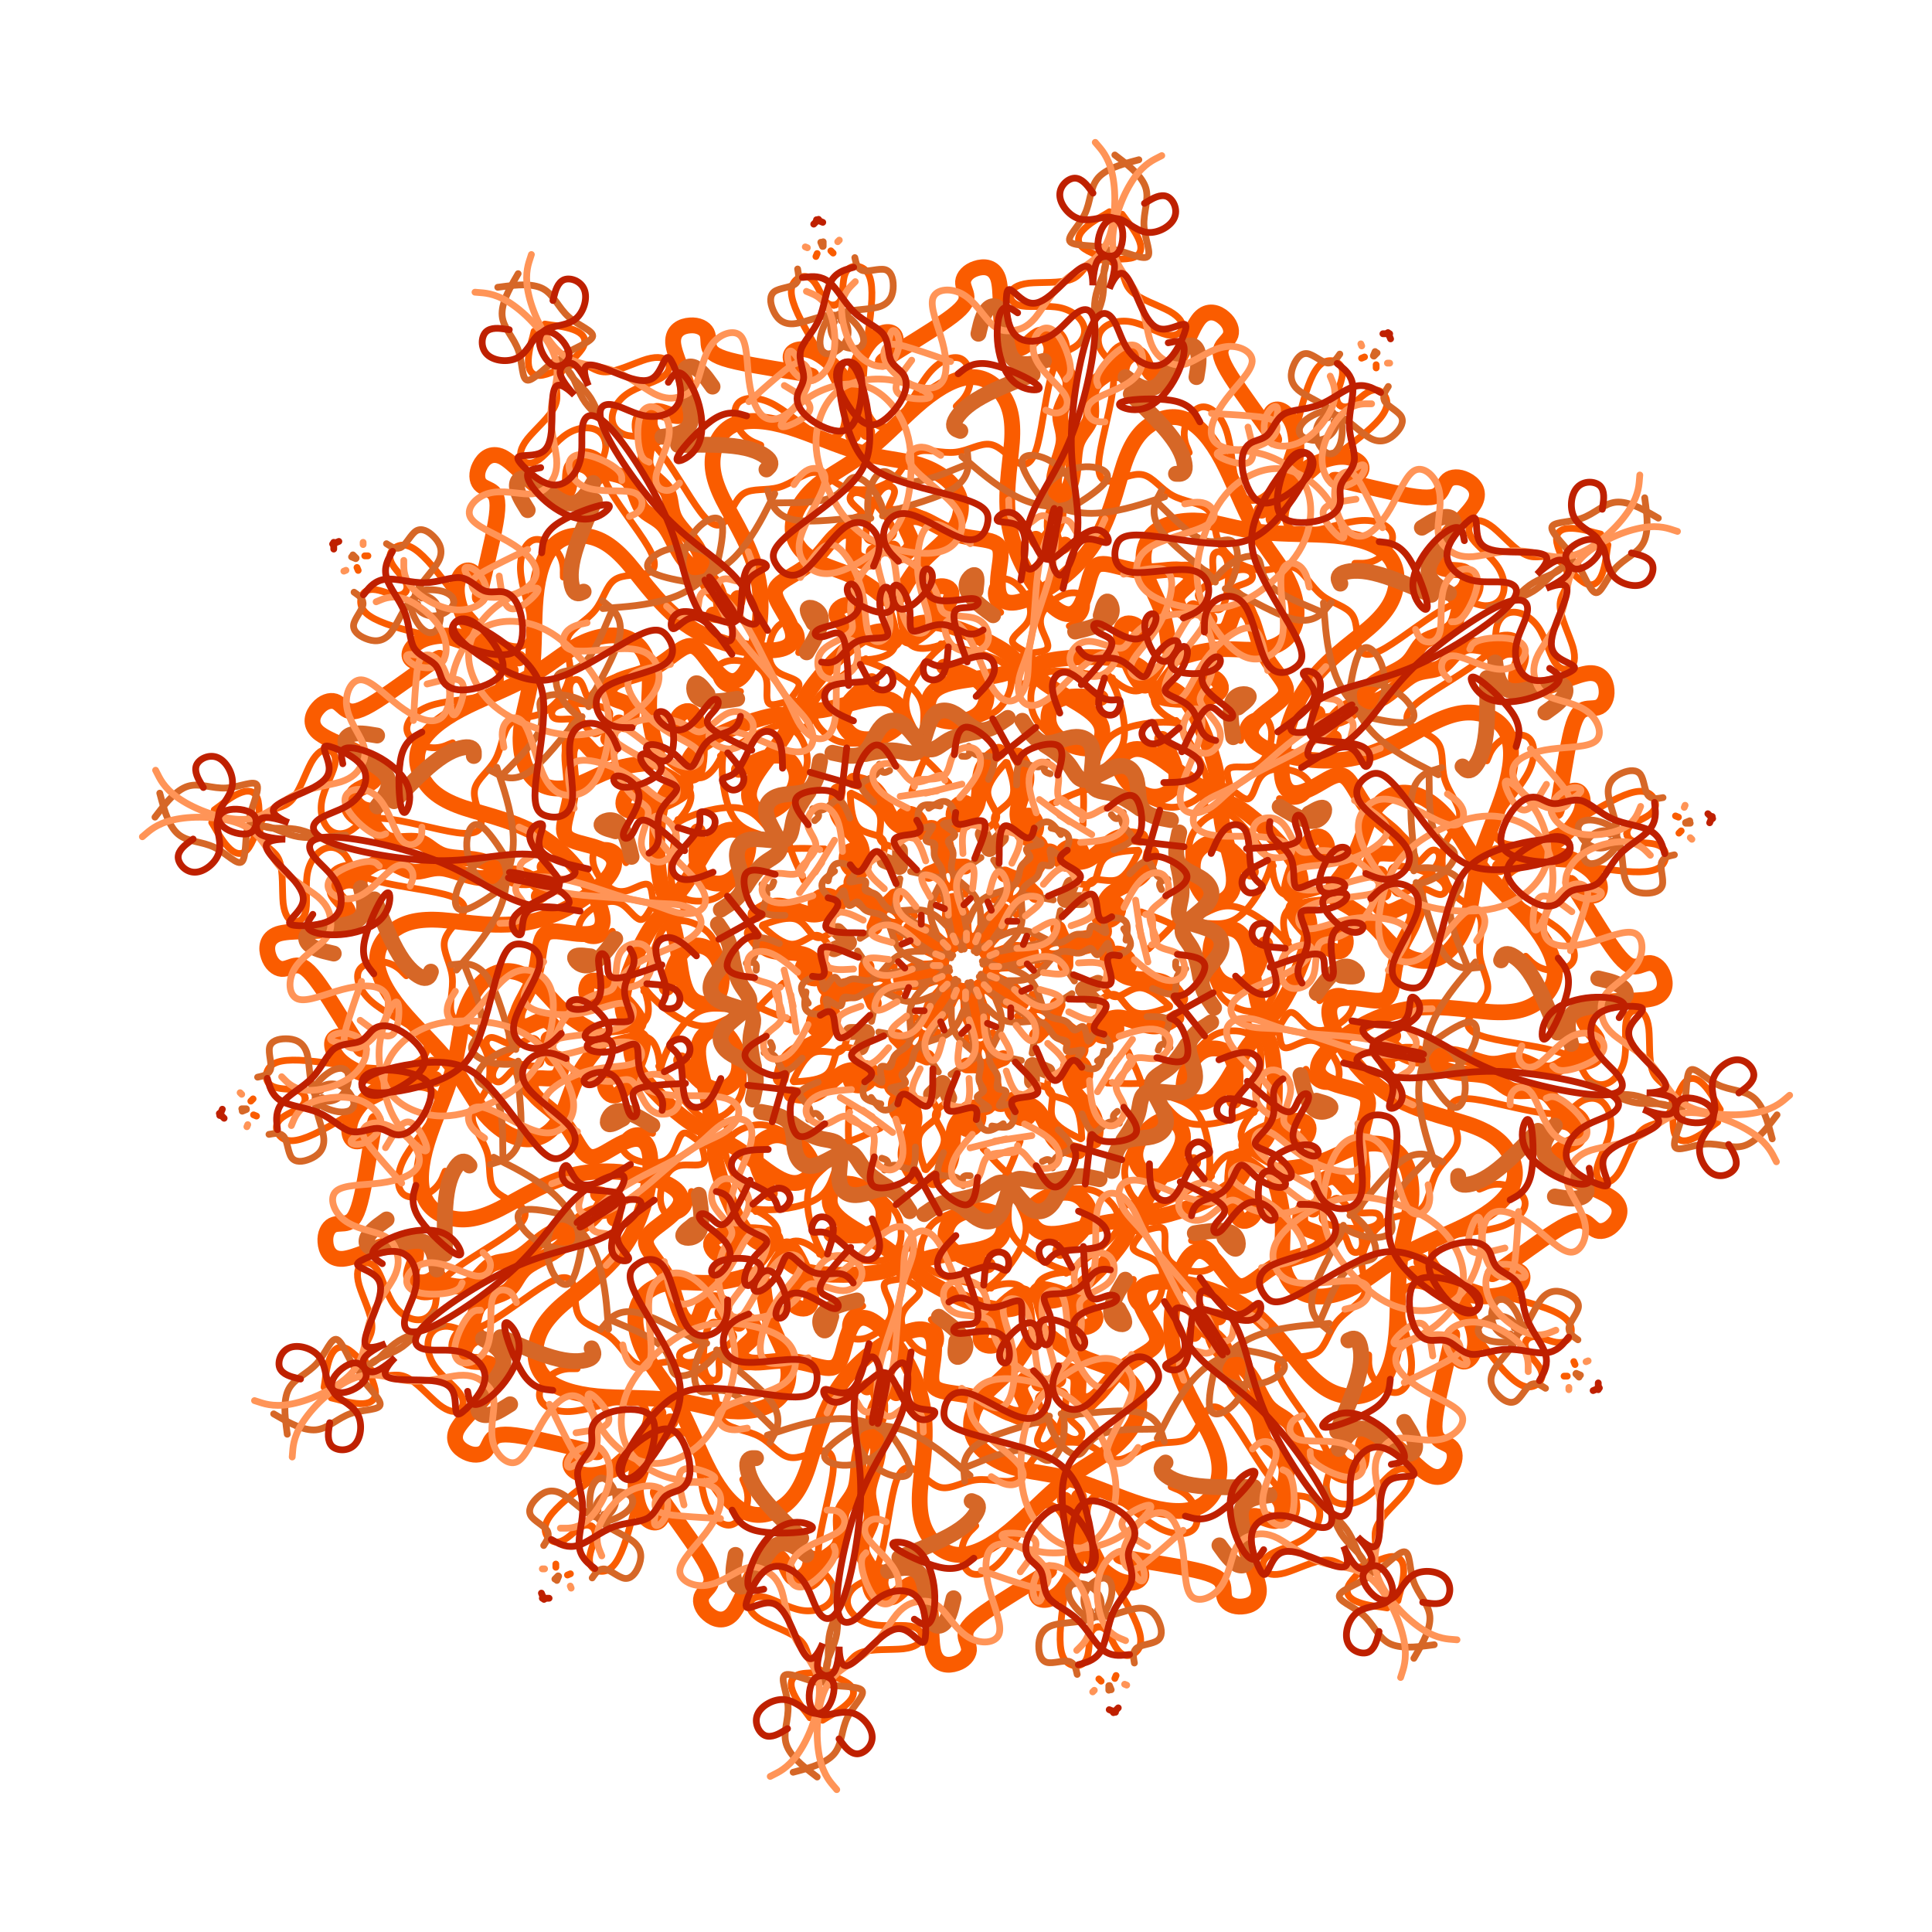 <?xml version="1.0" encoding="utf-8"?>
<!-- Generator: https://www.toybytoy.com/console/Draw-mandala -->
<svg width="855" class="" height="855" viewBox="0 0 855 855" xmlns="http://www.w3.org/2000/svg" xmlns:xlink="http://www.w3.org/1999/xlink"><style>symbol{overflow: visible;}</style><defs><symbol id="fig1"><path d="M-29.5,-163.8L-28,-166.4C-26.5,-169.1,-23.5,-174.4,-19,-179.3C-14.5,-184.1,-8.5,-188.4,-5.2,-193.6C-1.8,-198.8,-1.2,-204.8,-4,-209.9C-6.8,-215.1,-13.2,-219.4,-20.7,-221.8C-28.2,-224.1,-36.8,-224.4,-46.8,-227.3C-56.8,-230.1,-68.2,-235.4,-78,-238.4C-87.8,-241.4,-96.2,-242.1,-101.8,-239.9C-107.5,-237.8,-110.5,-232.8,-111.7,-227.3C-112.8,-221.8,-112.2,-215.8,-107.5,-206.4C-102.8,-197.1,-94.2,-184.4,-91.7,-169.9C-89.2,-155.4,-92.8,-139.1,-96.8,-131.6C-100.8,-124.1,-105.2,-125.4,-108.8,-128.8C-112.5,-132.1,-115.5,-137.4,-118.2,-139.9C-120.8,-142.4,-123.2,-142.1,-126.5,-139.9C-129.8,-137.8,-134.2,-133.8,-139.5,-131.3C-144.8,-128.8,-151.2,-127.8,-154.7,-125.8C-158.2,-123.8,-158.8,-120.8,-157,-119.1C-155.2,-117.4,-150.8,-117.1,-149,-115.1C-147.2,-113.1,-147.8,-109.4,-149,-107.9C-150.2,-106.4,-151.8,-107.1,-152.7,-107.4L-153.5,-107.8" fill="none" stroke="#fa5c00" stroke-width="7" stroke-linecap="round"></path></symbol><symbol id="fig2"><path d="M-201.5,-130.8L-203.8,-133.4C-206.2,-136.1,-210.8,-141.4,-217.7,-144.1C-224.5,-146.8,-233.5,-146.8,-239.2,-144.8C-244.8,-142.8,-247.2,-138.8,-246,-136.4C-244.8,-134.1,-240.2,-133.4,-236.7,-134.4C-233.2,-135.4,-230.8,-138.1,-235.8,-134.8C-240.8,-131.4,-253.2,-122.1,-260.8,-117.3C-268.5,-112.4,-271.5,-112.1,-273.7,-113.1C-275.8,-114.1,-277.2,-116.4,-279.3,-117.1C-281.5,-117.8,-284.5,-116.8,-286.8,-114.1C-289.2,-111.4,-290.8,-107.1,-286.7,-103.4C-282.5,-99.8,-272.5,-96.8,-266.8,-93.1C-261.2,-89.4,-259.8,-85.1,-261.8,-82.4C-263.8,-79.8,-269.2,-78.8,-270.7,-76.6C-272.2,-74.4,-269.8,-71.1,-267.3,-69.8C-264.8,-68.4,-262.2,-69.1,-262.2,-68.1C-262.2,-67.1,-264.8,-64.4,-267.7,-64.9C-270.5,-65.4,-273.5,-69.1,-272.7,-69.8C-271.8,-70.4,-267.2,-68.1,-264,-64.8C-260.8,-61.4,-259.2,-57.1,-255.5,-55.8C-251.8,-54.4,-246.2,-56.1,-242.2,-55.1C-238.2,-54.1,-235.8,-50.4,-231,-48.9C-226.2,-47.4,-218.8,-48.1,-213.5,-46.3C-208.2,-44.4,-204.8,-40.1,-200.2,-38.6C-195.5,-37.1,-189.5,-38.4,-187,-39.8C-184.5,-41.1,-185.5,-42.4,-186,-43.1L-186.5,-43.8" fill="none" stroke="#fa5c00" stroke-width="7" stroke-linecap="round"></path></symbol><symbol id="fig3"><path d="M-100.5,-86.8L-97.3,-88.4C-94.2,-90.1,-87.8,-93.4,-83.2,-93.1C-78.5,-92.8,-75.5,-88.8,-75,-84.8C-74.5,-80.8,-76.5,-76.8,-79.3,-73.6C-82.2,-70.4,-85.8,-68.1,-88.8,-67.9C-91.8,-67.8,-94.2,-69.8,-95.3,-72.4C-96.5,-75.1,-96.5,-78.4,-93.3,-83.8C-90.2,-89.1,-83.8,-96.4,-80.3,-102.1C-76.8,-107.8,-76.2,-111.8,-83.3,-111.1C-90.5,-110.4,-105.5,-105.1,-113.8,-99.9C-122.2,-94.8,-123.8,-89.8,-123.3,-86.8C-122.8,-83.8,-120.2,-82.8,-118.8,-86.9C-117.5,-91.1,-117.5,-100.4,-118.5,-105.9C-119.5,-111.4,-121.5,-113.1,-123.7,-112.8C-125.8,-112.4,-128.2,-110.1,-127.8,-107.9C-127.5,-105.8,-124.5,-103.8,-123,-102.8L-121.5,-101.8" fill="none" stroke="#fa5c00" stroke-width="7" stroke-linecap="round"></path></symbol><symbol id="fig4"><path d="M-16.5,-40.8L-14.5,-41.6C-12.5,-42.4,-8.5,-44.1,-8.2,-48.3C-7.8,-52.4,-11.2,-59.1,-10.2,-61.4C-9.2,-63.8,-3.8,-61.8,-1,-63.1C1.8,-64.4,2.2,-69.1,1,-71.1C-0.2,-73.1,-2.8,-72.4,-4.3,-70.4C-5.8,-68.4,-6.2,-65.1,-4,-64.6C-1.8,-64.1,2.8,-66.4,4.7,-70.8C6.5,-75.1,5.5,-81.4,6.7,-85.8C7.8,-90.1,11.2,-92.4,12.8,-93.6L14.5,-94.8" fill="none" stroke="#fa5c00" stroke-width="7" stroke-linecap="round"></path></symbol><symbol id="fig5"><path d="M-9.5,-6.8L-8.3,-7.6C-7.2,-8.4,-4.8,-10.1,-4.7,-12.4C-4.5,-14.8,-6.5,-17.8,-7,-20.6C-7.5,-23.4,-6.5,-26.1,-6,-27.4L-5.5,-28.8" fill="none" stroke="#fa5c00" stroke-width="7" stroke-linecap="round"></path></symbol><symbol id="fig6"><path d="M29.5,-11.8L30,-12.3C30.5,-12.8,31.5,-13.8,32.3,-12.6C33.2,-11.4,33.8,-8.1,35.3,-6.6C36.8,-5.1,39.2,-5.4,40.3,-5.6L41.5,-5.8" fill="none" stroke="#fa5c00" stroke-width="3" stroke-linecap="round"></path></symbol><symbol id="fig7"><path d="M52.5,-30.8L52.8,-32.4C53.2,-34.1,53.8,-37.4,56.5,-38.1C59.2,-38.8,63.8,-36.8,67.5,-38.4C71.2,-40.1,73.8,-45.4,75.2,-48.1L76.5,-50.8" fill="none" stroke="#fa5c00" stroke-width="3" stroke-linecap="round"></path></symbol><symbol id="fig8"><path d="M56.5,-77.8L56.7,-79.3C56.8,-80.8,57.2,-83.8,60,-86.8C62.8,-89.8,68.2,-92.8,69.7,-99.3C71.2,-105.8,68.8,-115.8,66.3,-121.9C63.8,-128.1,61.2,-130.4,63,-128.6C64.8,-126.8,71.2,-120.8,76.3,-121.8C81.5,-122.8,85.5,-130.8,87.5,-134.8L89.5,-138.8" fill="none" stroke="#fa5c00" stroke-width="3" stroke-linecap="round"></path></symbol><symbol id="fig9"><path d="M119.5,-178.8L117.8,-180.3C116.2,-181.8,112.8,-184.8,111.3,-189.1C109.8,-193.4,110.2,-199.1,106.8,-202.1C103.5,-205.1,96.5,-205.4,91.3,-208.3C86.2,-211.1,82.8,-216.4,78.3,-217.4C73.8,-218.4,68.2,-215.1,64.2,-214.6C60.2,-214.1,57.8,-216.4,59,-225.3C60.2,-234.1,64.8,-249.4,65.3,-258.1C65.8,-266.8,62.2,-268.8,60.2,-271.8C58.2,-274.8,57.8,-278.8,60.2,-281.6C62.5,-284.4,67.5,-286.1,73,-285.1C78.5,-284.1,84.5,-280.4,88.7,-279.4C92.8,-278.4,95.2,-280.1,95.7,-282.3C96.2,-284.4,94.8,-287.1,90,-289.8C85.2,-292.4,76.8,-295.1,73.2,-298.6C69.5,-302.1,70.5,-306.4,67.2,-309.6C63.8,-312.8,56.2,-314.8,52.5,-317.3C48.8,-319.8,49.2,-322.8,51.7,-325.6C54.2,-328.4,58.8,-331.1,61.2,-332.4L63.5,-333.8" fill="none" stroke="#fa5c00" stroke-width="3" stroke-linecap="round"></path></symbol><symbol id="fig10"><path d="M-62.5,-51.8L-66.7,-51.9C-70.8,-52.1,-79.2,-52.4,-83,-50.8C-86.8,-49.1,-86.2,-45.4,-88.2,-43.8C-90.2,-42.1,-94.8,-42.4,-98.7,-40.1C-102.5,-37.8,-105.5,-32.8,-110.2,-30.4C-114.8,-28.1,-121.2,-28.4,-123.8,-29.6C-126.5,-30.8,-125.5,-32.8,-125,-33.8L-124.5,-34.8" fill="none" stroke="#fa5c00" stroke-width="3" stroke-linecap="round"></path></symbol><symbol id="fig11"><path d="M-125.5,-30.8L-126.7,-31.4C-127.8,-32.1,-130.2,-33.4,-130.5,-39.1C-130.8,-44.8,-129.2,-54.8,-128.3,-59.8L-127.5,-64.8" fill="none" stroke="#fa5c00" stroke-width="3" stroke-linecap="round"></path></symbol><symbol id="fig12"><path d="M109.5,-157.8L108.2,-158.6C106.8,-159.4,104.2,-161.1,103.2,-162.8C102.2,-164.4,102.8,-166.1,106.7,-168.8C110.5,-171.4,117.5,-175.1,121.8,-175.4C126.2,-175.8,127.8,-172.8,126.2,-170.9C124.5,-169.1,119.5,-168.4,119,-167.3C118.5,-166.1,122.5,-164.4,125,-160.9C127.5,-157.4,128.5,-152.1,129,-149.4L129.5,-146.8" fill="none" stroke="#fa5c00" stroke-width="3" stroke-linecap="round"></path></symbol><symbol id="fig13"><path d="M121.5,-99.8L121.7,-101.3C121.8,-102.8,122.2,-105.8,123.8,-107.9C125.5,-110.1,128.5,-111.4,130.8,-110.8C133.2,-110.1,134.8,-107.4,135.2,-103.9C135.5,-100.4,134.5,-96.1,132.8,-93.1C131.2,-90.1,128.8,-88.4,125.3,-88.1C121.8,-87.8,117.2,-88.8,116,-86.9C114.8,-85.1,117.2,-80.4,117.3,-76.9C117.5,-73.4,115.5,-71.1,112.8,-69.9C110.2,-68.8,106.8,-68.8,105.8,-69.9C104.8,-71.1,106.2,-73.4,106.8,-74.6L107.5,-75.8" fill="none" stroke="#fa5c00" stroke-width="3" stroke-linecap="round"></path></symbol><symbol id="fig14"><path d="M230.5,-90.8L231.2,-92.4C231.8,-94.1,233.2,-97.4,236.7,-99.8C240.2,-102.1,245.8,-103.4,248.8,-101.1C251.8,-98.8,252.2,-92.8,249.2,-86.4C246.2,-80.1,239.8,-73.4,236.5,-67.9C233.2,-62.4,232.8,-58.1,235.8,-55.6C238.8,-53.1,245.2,-52.4,254.7,-56.3C264.2,-60.1,276.8,-68.4,285.5,-72.9C294.2,-77.4,298.8,-78.1,301.8,-76.6C304.8,-75.1,306.2,-71.4,304.3,-68.8C302.5,-66.1,297.5,-64.4,295,-62.8C292.5,-61.1,292.5,-59.4,292.5,-58.6L292.5,-57.8" fill="none" stroke="#fa5c00" stroke-width="3" stroke-linecap="round"></path></symbol><symbol id="fig15"><path d="M315.5,-58.8L316.5,-59.8" fill="none" stroke="#fa5c00" stroke-width="3" stroke-linecap="round"></path></symbol><symbol id="fig16"><path d="M5.5,-279.8L6,-281.9C6.5,-284.1,7.5,-288.4,9.5,-290.6C11.5,-292.8,14.5,-292.8,16,-287.9C17.5,-283.1,17.5,-273.4,20.3,-269.3C23.2,-265.1,28.8,-266.4,31.7,-267.1L34.5,-267.8" fill="none" stroke="#d66727" stroke-width="7" stroke-linecap="round"></path></symbol><symbol id="fig17"><path d="M29.5,-261.8L24.8,-259.9C20.2,-258.1,10.8,-254.4,4.7,-250.6C-1.5,-246.8,-4.5,-242.8,-5.2,-240.4C-5.8,-238.1,-4.2,-237.4,-3.3,-237.1L-2.5,-236.8" fill="none" stroke="#d66727" stroke-width="7" stroke-linecap="round"></path></symbol><symbol id="fig18"><path d="M-70.5,-138.8L-68.8,-141.6C-67.2,-144.4,-63.8,-150.1,-64.2,-153.8C-64.5,-157.4,-68.5,-159.1,-69.7,-158.4C-70.8,-157.8,-69.2,-154.8,-68.3,-153.3L-67.5,-151.8" fill="none" stroke="#d66727" stroke-width="7" stroke-linecap="round"></path></symbol><symbol id="fig19"><path d="M-44.5,-93.8L-42.2,-94.3C-39.8,-94.8,-35.2,-95.8,-31,-95.3C-26.8,-94.8,-23.2,-92.8,-20.8,-95.6C-18.5,-98.4,-17.5,-106.1,-15,-109.9C-12.5,-113.8,-8.5,-113.8,-4.8,-111.6C-1.2,-109.4,2.2,-105.1,6,-104.4C9.8,-103.8,14.2,-106.8,16.3,-108.3L18.5,-109.8" fill="none" stroke="#d66727" stroke-width="7" stroke-linecap="round"></path></symbol><symbol id="fig20"><path d="M10.5,-51.8L15.5,-56.8" fill="none" stroke="#d66727" stroke-width="7" stroke-linecap="round"></path></symbol><symbol id="fig21"><path d="M51.5,-275.8L53.3,-279.1C55.2,-282.4,58.8,-289.1,60.2,-294.8C61.5,-300.4,60.5,-305.1,61.3,-309.1C62.2,-313.1,64.8,-316.4,61.3,-317.8C57.8,-319.1,48.2,-318.4,46.2,-320.4C44.2,-322.4,49.8,-327.1,52.5,-332.6C55.2,-338.1,54.8,-344.4,58.3,-348.6C61.8,-352.8,69.2,-354.8,72.8,-355.8L76.5,-356.8" fill="none" stroke="#d66727" stroke-width="3" stroke-linecap="round"></path></symbol><symbol id="fig22"><path d="M-16.5,-69.8L-15.2,-70.6C-13.8,-71.4,-11.2,-73.1,-9.2,-72.8C-7.2,-72.4,-5.8,-70.1,-5.2,-68.1C-4.5,-66.1,-4.5,-64.4,-6,-63.8C-7.5,-63.1,-10.5,-63.4,-10,-62.6C-9.5,-61.8,-5.5,-59.8,-5,-58.4C-4.5,-57.1,-7.5,-56.4,-7.8,-55.3C-8.2,-54.1,-5.8,-52.4,-5.7,-49.9C-5.5,-47.4,-7.5,-44.1,-5.8,-40.9C-4.2,-37.8,1.2,-34.8,3.8,-31.1C6.5,-27.4,6.5,-23.1,6.5,-20.9L6.5,-18.8" fill="none" stroke="#d66727" stroke-width="3" stroke-linecap="round"></path></symbol><symbol id="fig23"><path d="M7.5,-0.8L14.5,-6.8" fill="none" stroke="#d66727" stroke-width="3" stroke-linecap="round"></path></symbol><symbol id="fig24"><path d="M221.5,-0.8L219.7,-5.3C217.8,-9.8,214.2,-18.8,214.3,-24.6C214.5,-30.4,218.5,-33.1,218.8,-35.8C219.2,-38.4,215.8,-41.1,211.3,-42.4C206.8,-43.8,201.2,-43.8,199.2,-42.9C197.2,-42.1,198.8,-40.4,198.5,-46.9C198.2,-53.4,195.8,-68.1,197.5,-76.3C199.2,-84.4,204.8,-86.1,207.7,-86.9L210.5,-87.8" fill="none" stroke="#d66727" stroke-width="3" stroke-linecap="round"></path></symbol><symbol id="fig25"><path d="M-285.5,55.2L-286.3,55.2C-287.2,55.2,-288.8,55.2,-288.2,53.6C-287.5,51.9,-284.5,48.6,-281.3,46.7C-278.2,44.9,-274.8,44.6,-273.7,47.1C-272.5,49.6,-273.5,54.9,-276.8,57.7C-280.2,60.6,-285.8,60.9,-288.3,56.6C-290.8,52.2,-290.2,43.2,-291.8,38.2C-293.5,33.2,-297.5,32.2,-301,32.2C-304.5,32.2,-307.5,33.2,-308.2,35.9C-308.8,38.6,-307.2,42.9,-307.7,45.4C-308.2,47.9,-310.8,48.6,-312.2,48.9L-313.5,49.2" fill="none" stroke="#d66727" stroke-width="3" stroke-linecap="round"></path></symbol><symbol id="fig26"><path d="M-318.5,63.2L-320.5,63.2" fill="none" stroke="#d66727" stroke-width="3" stroke-linecap="round"></path></symbol><symbol id="fig27"><path d="M205.5,34.2L208.7,32.1C211.8,29.9,218.2,25.6,221.8,24.9C225.5,24.2,226.5,27.2,225.8,31.1C225.2,34.9,222.8,39.6,218.7,43.4C214.5,47.2,208.5,50.2,205.5,47.1C202.5,43.9,202.5,34.6,206.3,25.4C210.2,16.2,217.8,7.2,221.7,2.7L225.5,-1.8" fill="none" stroke="#d66727" stroke-width="3" stroke-linecap="round"></path></symbol><symbol id="fig28"><path d="M86.5,-33.8L86.2,-34.4C85.8,-35.1,85.2,-36.4,86.2,-37.3C87.2,-38.1,89.8,-38.4,89.7,-38.4C89.5,-38.4,86.5,-38.1,84.7,-39.9C82.8,-41.8,82.2,-45.8,80.3,-46.3C78.5,-46.8,75.5,-43.8,74,-42.3L72.5,-40.8" fill="none" stroke="#d66727" stroke-width="3" stroke-linecap="round"></path></symbol><symbol id="fig29"><path d="M-24.5,-41.8L-10.5,-38.8" fill="none" stroke="#d66727" stroke-width="3" stroke-linecap="round"></path></symbol><symbol id="fig30"><path d="M15.5,6.2L30.5,16.2" fill="none" stroke="#d66727" stroke-width="3" stroke-linecap="round"></path></symbol><symbol id="fig31"><path d="M58.5,-256.8L58.2,-257.6C57.8,-258.4,57.2,-260.1,59.2,-263.4C61.2,-266.8,65.8,-271.8,69.7,-273.8C73.5,-275.8,76.5,-274.8,77.7,-271.6C78.8,-268.4,78.2,-263.1,73.5,-259.3C68.8,-255.4,60.2,-253.1,56.3,-250.3C52.5,-247.4,53.5,-244.1,55.2,-242.4C56.8,-240.8,59.2,-240.8,60.3,-240.8L61.5,-240.8" fill="none" stroke="#ff9457" stroke-width="3" stroke-linecap="round"></path></symbol><symbol id="fig32"><path d="M186.5,-266.8L187.5,-266.8" fill="none" stroke="#ff9457" stroke-width="3" stroke-linecap="round"></path></symbol><symbol id="fig33"><path d="M166.5,-215.8L168.3,-217.3C170.2,-218.8,173.8,-221.8,175.5,-221.8C177.2,-221.8,176.8,-218.8,174.2,-216.1C171.5,-213.4,166.5,-211.1,162.8,-212.9C159.2,-214.8,156.8,-220.8,157.8,-227.4C158.8,-234.1,163.2,-241.4,167.3,-245.1C171.5,-248.8,175.5,-248.8,177.5,-248.8L179.5,-248.8" fill="none" stroke="#ff9457" stroke-width="3" stroke-linecap="round"></path></symbol><symbol id="fig34"><path d="M133.5,-130.8L133,-133.9C132.5,-137.1,131.5,-143.4,129.5,-146.8C127.5,-150.1,124.5,-150.4,120.2,-148.3C115.8,-146.1,110.2,-141.4,106,-135.6C101.8,-129.8,99.2,-122.8,96.3,-119.6C93.5,-116.4,90.5,-117.1,89,-119.3C87.5,-121.4,87.5,-125.1,90.7,-130.6C93.8,-136.1,100.2,-143.4,103.3,-147.9C106.5,-152.4,106.5,-154.1,103.3,-155.1C100.2,-156.1,93.8,-156.4,88.2,-154.9C82.5,-153.4,77.5,-150.1,74.7,-146.9C71.8,-143.8,71.2,-140.8,68.2,-140.6C65.2,-140.4,59.8,-143.1,55.8,-143.6C51.8,-144.1,49.2,-142.4,47.5,-140.1C45.8,-137.8,45.2,-134.8,47.5,-132.1C49.8,-129.4,55.2,-127.1,59.5,-128.6C63.8,-130.1,67.2,-135.4,66.2,-137.6C65.2,-139.8,59.8,-138.8,54.2,-134.6C48.5,-130.4,42.5,-123.1,37.5,-119.1C32.5,-115.1,28.5,-114.4,26,-116.3C23.5,-118.1,22.5,-122.4,23.5,-127.3C24.5,-132.1,27.5,-137.4,29,-145.4C30.5,-153.4,30.5,-164.1,31.7,-173.1C32.8,-182.1,35.2,-189.4,37.8,-193.4C40.5,-197.4,43.5,-198.1,45.3,-196.9C47.2,-195.8,47.8,-192.8,49.7,-191.1C51.5,-189.4,54.5,-189.1,56.7,-190.4C58.8,-191.8,60.2,-194.8,60.8,-196.3L61.5,-197.8" fill="none" stroke="#ff9457" stroke-width="3" stroke-linecap="round"></path></symbol><symbol id="fig35"><path d="M79.5,-22.8L80.2,-22.9C80.8,-23.1,82.2,-23.4,82.5,-20.8C82.8,-18.1,82.2,-12.4,84.2,-9.8C86.2,-7.1,90.8,-7.4,93.7,-5.4C96.5,-3.4,97.5,0.9,96.2,3.6C94.8,6.2,91.2,7.2,87.2,5.9C83.2,4.6,78.8,0.9,76.7,-0.9L74.5,-2.8" fill="none" stroke="#ff9457" stroke-width="3" stroke-linecap="round"></path></symbol><symbol id="fig36"><path d="M46.5,-17.8L48.8,-18.6C51.2,-19.4,55.8,-21.1,56.8,-23.4C57.8,-25.8,55.2,-28.8,53.8,-30.3L52.5,-31.8" fill="none" stroke="#ff9457" stroke-width="3" stroke-linecap="round"></path></symbol><symbol id="fig37"><path d="M30.5,-15.8L32.5,-16.9C34.5,-18.1,38.5,-20.4,39.8,-19.3C41.2,-18.1,39.8,-13.4,36.5,-10.9C33.2,-8.4,27.8,-8.1,25.2,-7.9L22.5,-7.8" fill="none" stroke="#ff9457" stroke-width="3" stroke-linecap="round"></path></symbol><symbol id="fig38"><path d="M11.5,0.2L14.5,0.2" fill="none" stroke="#ff9457" stroke-width="3" stroke-linecap="round"></path></symbol><symbol id="fig39"><path d="M267.5,-6.8L268.8,-10.6C270.2,-14.4,272.8,-22.1,274.2,-26.9C275.5,-31.8,275.5,-33.8,274.2,-35.1C272.8,-36.4,270.2,-37.1,266.8,-35.3C263.5,-33.4,259.5,-29.1,257.3,-24.1C255.2,-19.1,254.8,-13.4,258.2,-10.8C261.5,-8.1,268.5,-8.4,276,-10.4C283.5,-12.4,291.5,-16.1,295.7,-14.6C299.8,-13.1,300.2,-6.4,297.2,-1.3C294.2,3.9,287.8,7.6,284.5,10.9C281.2,14.2,280.8,17.2,281.2,20.4C281.5,23.6,282.5,26.9,286.8,30.6C291.2,34.2,298.8,38.2,303.8,44.1C308.8,49.9,311.2,57.6,318.8,61.7C326.5,65.9,339.5,66.6,348,65.2C356.5,63.9,360.5,60.6,362.5,58.9L364.5,57.2" fill="none" stroke="#ff9457" stroke-width="3" stroke-linecap="round"></path></symbol><symbol id="fig40"><path d="M-204.5,-96.8L-204.8,-98.6C-205.2,-100.4,-205.8,-104.1,-204.2,-106.9C-202.5,-109.8,-198.5,-111.8,-195.3,-106.8C-192.2,-101.8,-189.8,-89.8,-186.3,-83.1C-182.8,-76.4,-178.2,-75.1,-173.8,-75.6C-169.5,-76.1,-165.5,-78.4,-162.3,-85.4C-159.2,-92.4,-156.8,-104.1,-158.7,-113.9C-160.5,-123.8,-166.5,-131.8,-172.3,-137.9C-178.2,-144.1,-183.8,-148.4,-190.8,-150.8C-197.8,-153.1,-206.2,-153.4,-212.7,-150.1C-219.2,-146.8,-223.8,-139.8,-226.2,-132.3C-228.5,-124.8,-228.5,-116.8,-227.8,-113.3C-227.2,-109.8,-225.8,-110.8,-224.3,-114.3C-222.8,-117.8,-221.2,-123.8,-223.5,-125.9C-225.8,-128.1,-232.2,-126.4,-235.3,-125.6L-238.5,-124.8" fill="none" stroke="#ff9457" stroke-width="3" stroke-linecap="round"></path></symbol><symbol id="fig41"><path d="M76.5,-17.8L80.5,-1.8" fill="none" stroke="#ff9457" stroke-width="3" stroke-linecap="round"></path></symbol><symbol id="fig42"><path d="M89.5,-275.8L91,-276.1C92.5,-276.4,95.5,-277.1,96.3,-274.6C97.2,-272.1,95.8,-266.4,93,-260.9C90.2,-255.4,85.8,-250.1,81.3,-247.8C76.8,-245.4,72.2,-246.1,69.7,-247.1C67.2,-248.1,66.8,-249.4,71.8,-250.3C76.8,-251.1,87.2,-251.4,93.3,-249.8C99.5,-248.1,101.5,-244.4,102.5,-242.6L103.5,-240.8" fill="none" stroke="#bf2000" stroke-width="3" stroke-linecap="round"></path></symbol><symbol id="fig43"><path d="M62.5,-69.8L64.8,-71.6C67.2,-73.4,71.8,-77.1,74.7,-74.8C77.5,-72.4,78.5,-64.1,77.3,-59.9C76.2,-55.8,72.8,-55.8,75.7,-55.3C78.5,-54.8,87.5,-53.8,92,-53.3L96.5,-52.8" fill="none" stroke="#bf2000" stroke-width="3" stroke-linecap="round"></path></symbol><symbol id="fig44"><path d="M18.5,-19.8L22.5,-19.8" fill="none" stroke="#bf2000" stroke-width="3" stroke-linecap="round"></path></symbol><symbol id="fig45"><path d="M42.5,-21.8L45.2,-24.4C47.8,-27.1,53.2,-32.4,55.7,-31.8C58.2,-31.1,57.8,-24.4,58.8,-21.8C59.8,-19.1,62.2,-20.4,63.3,-21.1L64.5,-21.8" fill="none" stroke="#bf2000" stroke-width="3" stroke-linecap="round"></path></symbol><symbol id="fig46"><path d="M105.5,-147.8L105.5,-150.1C105.5,-152.4,105.5,-157.1,108.8,-160.4C112.2,-163.8,118.8,-165.8,123.2,-159.8C127.5,-153.8,129.5,-139.8,133.3,-133.8C137.2,-127.8,142.8,-129.8,146,-132.3C149.2,-134.8,149.8,-137.8,146.2,-145.3C142.5,-152.8,134.5,-164.8,130.2,-174.1C125.8,-183.4,125.2,-190.1,128.5,-198.9C131.8,-207.8,139.2,-218.8,144.2,-223.6C149.2,-228.4,151.8,-227.1,153,-224.9C154.2,-222.8,153.8,-219.8,150.8,-216.1C147.8,-212.4,142.2,-208.1,137.7,-206.1C133.2,-204.1,129.8,-204.4,127.2,-207.6C124.5,-210.8,122.5,-216.8,122.2,-221.4C121.8,-226.1,123.2,-229.4,125.5,-231.1C127.8,-232.8,131.2,-232.8,133.5,-235.1C135.8,-237.4,137.2,-242.1,140.8,-244.3C144.5,-246.4,150.5,-246.1,156.2,-248.3C161.8,-250.4,167.2,-255.1,171.7,-256.4C176.2,-257.8,179.8,-255.8,181.7,-254.8L183.5,-253.8" fill="none" stroke="#bf2000" stroke-width="3" stroke-linecap="round"></path></symbol><symbol id="fig47"><path d="M184.5,-279.8L187.5,-279.8" fill="none" stroke="#bf2000" stroke-width="3" stroke-linecap="round"></path></symbol><symbol id="fig48"><path d="M95.5,-94.8L97,-97.9C98.5,-101.1,101.5,-107.4,103.8,-110.9C106.2,-114.4,107.8,-115.1,109.7,-114.1C111.5,-113.1,113.5,-110.4,115.5,-109.8C117.5,-109.1,119.5,-110.4,116.7,-113.3C113.8,-116.1,106.2,-120.4,104.7,-125.4C103.2,-130.4,107.8,-136.1,110.5,-136.8C113.2,-137.4,113.8,-133.1,109.3,-130.9C104.8,-128.8,95.2,-128.8,92,-131.3C88.8,-133.8,92.2,-138.8,94.5,-140.6C96.8,-142.4,98.2,-141.1,98,-138.4C97.8,-135.8,96.2,-131.8,93.5,-128.6C90.8,-125.4,87.2,-123.1,88.3,-121.3C89.5,-119.4,95.5,-118.1,98.8,-114.9C102.2,-111.8,102.8,-106.8,104.3,-103.9C105.8,-101.1,108.2,-100.4,109.3,-100.1L110.5,-99.8" fill="none" stroke="#bf2000" stroke-width="3" stroke-linecap="round"></path></symbol><symbol id="fig49"><path d="M148.5,-87.8L152.5,-90.3C156.5,-92.8,164.5,-97.8,169.2,-96.8C173.8,-95.8,175.2,-88.8,176.8,-88.3C178.5,-87.8,180.5,-93.8,176.3,-96.6C172.2,-99.4,161.8,-99.1,156.7,-99.9C151.5,-100.8,151.5,-102.8,155.8,-106.1C160.2,-109.4,168.8,-114.1,170.5,-115.3C172.2,-116.4,166.8,-114.1,161.2,-108.8C155.5,-103.4,149.5,-95.1,151.7,-92.9C153.8,-90.8,164.2,-94.8,172.3,-102.3C180.5,-109.8,186.5,-120.8,198,-132.1C209.5,-143.4,226.5,-155.1,236.3,-159.6C246.2,-164.1,248.8,-161.4,248.5,-157.4C248.2,-153.4,244.8,-148.1,243.7,-143.1C242.5,-138.1,243.5,-133.4,245.5,-130.4C247.5,-127.4,250.5,-126.1,254.3,-126.3C258.2,-126.4,262.8,-128.1,265.8,-129.4C268.8,-130.8,270.2,-131.8,268.7,-132.9C267.2,-134.1,262.8,-135.4,260.7,-137.9C258.5,-140.4,258.5,-144.1,260.7,-150.3C262.8,-156.4,267.2,-165.1,265.7,-167.8C264.2,-170.4,256.8,-167.1,256.8,-167.1C256.8,-167.1,264.2,-170.4,266.2,-173.4C268.2,-176.4,264.8,-179.1,265.5,-181.9C266.2,-184.8,270.8,-187.8,274.5,-188.6C278.2,-189.4,280.8,-188.1,282.2,-184.8C283.5,-181.4,283.5,-176.1,286.5,-172.6C289.5,-169.1,295.5,-167.4,299.3,-168.9C303.2,-170.4,304.8,-175.1,303.7,-177.9C302.5,-180.8,298.5,-181.8,296.5,-182.3L294.5,-182.8" fill="none" stroke="#bf2000" stroke-width="3" stroke-linecap="round"></path></symbol><symbol id="fig50"><path d="M108.5,-49.8L109.5,-52.1C110.5,-54.4,112.5,-59.1,115.5,-61.3C118.5,-63.4,122.5,-63.1,124.2,-58.8C125.8,-54.4,125.2,-46.1,126.5,-41.6C127.8,-37.1,131.2,-36.4,131.2,-35.1C131.2,-33.8,127.8,-31.8,125.3,-32.4C122.8,-33.1,121.2,-36.4,122.7,-39.3C124.2,-42.1,128.8,-44.4,131.2,-45.6L133.5,-46.8" fill="none" stroke="#bf2000" stroke-width="3" stroke-linecap="round"></path></symbol></defs><g transform="translate(427.5, 427.5)"><g id="layer1"><use xlink:href="#fig1" transform="rotate(0)"></use><use xlink:href="#fig1" transform="rotate(22.5) scale(-1,1)"></use><use xlink:href="#fig1" transform="rotate(45)"></use><use xlink:href="#fig1" transform="rotate(67.5) scale(-1,1)"></use><use xlink:href="#fig1" transform="rotate(90)"></use><use xlink:href="#fig1" transform="rotate(112.5) scale(-1,1)"></use><use xlink:href="#fig1" transform="rotate(135)"></use><use xlink:href="#fig1" transform="rotate(157.5) scale(-1,1)"></use><use xlink:href="#fig1" transform="rotate(180)"></use><use xlink:href="#fig1" transform="rotate(202.5) scale(-1,1)"></use><use xlink:href="#fig1" transform="rotate(225)"></use><use xlink:href="#fig1" transform="rotate(247.5) scale(-1,1)"></use><use xlink:href="#fig1" transform="rotate(270)"></use><use xlink:href="#fig1" transform="rotate(292.5) scale(-1,1)"></use><use xlink:href="#fig1" transform="rotate(315)"></use><use xlink:href="#fig1" transform="rotate(337.5) scale(-1,1)"></use></g><g id="layer2"><use xlink:href="#fig2" transform="rotate(0)"></use><use xlink:href="#fig2" transform="rotate(22.5) scale(-1,1)"></use><use xlink:href="#fig2" transform="rotate(45)"></use><use xlink:href="#fig2" transform="rotate(67.5) scale(-1,1)"></use><use xlink:href="#fig2" transform="rotate(90)"></use><use xlink:href="#fig2" transform="rotate(112.5) scale(-1,1)"></use><use xlink:href="#fig2" transform="rotate(135)"></use><use xlink:href="#fig2" transform="rotate(157.5) scale(-1,1)"></use><use xlink:href="#fig2" transform="rotate(180)"></use><use xlink:href="#fig2" transform="rotate(202.5) scale(-1,1)"></use><use xlink:href="#fig2" transform="rotate(225)"></use><use xlink:href="#fig2" transform="rotate(247.5) scale(-1,1)"></use><use xlink:href="#fig2" transform="rotate(270)"></use><use xlink:href="#fig2" transform="rotate(292.5) scale(-1,1)"></use><use xlink:href="#fig2" transform="rotate(315)"></use><use xlink:href="#fig2" transform="rotate(337.5) scale(-1,1)"></use></g><g id="layer3"><use xlink:href="#fig3" transform="rotate(0)"></use><use xlink:href="#fig3" transform="rotate(22.5) scale(-1,1)"></use><use xlink:href="#fig3" transform="rotate(45)"></use><use xlink:href="#fig3" transform="rotate(67.5) scale(-1,1)"></use><use xlink:href="#fig3" transform="rotate(90)"></use><use xlink:href="#fig3" transform="rotate(112.5) scale(-1,1)"></use><use xlink:href="#fig3" transform="rotate(135)"></use><use xlink:href="#fig3" transform="rotate(157.5) scale(-1,1)"></use><use xlink:href="#fig3" transform="rotate(180)"></use><use xlink:href="#fig3" transform="rotate(202.5) scale(-1,1)"></use><use xlink:href="#fig3" transform="rotate(225)"></use><use xlink:href="#fig3" transform="rotate(247.5) scale(-1,1)"></use><use xlink:href="#fig3" transform="rotate(270)"></use><use xlink:href="#fig3" transform="rotate(292.5) scale(-1,1)"></use><use xlink:href="#fig3" transform="rotate(315)"></use><use xlink:href="#fig3" transform="rotate(337.5) scale(-1,1)"></use></g><g id="layer4"><use xlink:href="#fig4" transform="rotate(0)"></use><use xlink:href="#fig4" transform="rotate(22.5) scale(-1,1)"></use><use xlink:href="#fig4" transform="rotate(45)"></use><use xlink:href="#fig4" transform="rotate(67.5) scale(-1,1)"></use><use xlink:href="#fig4" transform="rotate(90)"></use><use xlink:href="#fig4" transform="rotate(112.5) scale(-1,1)"></use><use xlink:href="#fig4" transform="rotate(135)"></use><use xlink:href="#fig4" transform="rotate(157.5) scale(-1,1)"></use><use xlink:href="#fig4" transform="rotate(180)"></use><use xlink:href="#fig4" transform="rotate(202.5) scale(-1,1)"></use><use xlink:href="#fig4" transform="rotate(225)"></use><use xlink:href="#fig4" transform="rotate(247.5) scale(-1,1)"></use><use xlink:href="#fig4" transform="rotate(270)"></use><use xlink:href="#fig4" transform="rotate(292.5) scale(-1,1)"></use><use xlink:href="#fig4" transform="rotate(315)"></use><use xlink:href="#fig4" transform="rotate(337.5) scale(-1,1)"></use></g><g id="layer5"><use xlink:href="#fig5" transform="rotate(0)"></use><use xlink:href="#fig5" transform="rotate(22.5) scale(-1,1)"></use><use xlink:href="#fig5" transform="rotate(45)"></use><use xlink:href="#fig5" transform="rotate(67.5) scale(-1,1)"></use><use xlink:href="#fig5" transform="rotate(90)"></use><use xlink:href="#fig5" transform="rotate(112.5) scale(-1,1)"></use><use xlink:href="#fig5" transform="rotate(135)"></use><use xlink:href="#fig5" transform="rotate(157.5) scale(-1,1)"></use><use xlink:href="#fig5" transform="rotate(180)"></use><use xlink:href="#fig5" transform="rotate(202.5) scale(-1,1)"></use><use xlink:href="#fig5" transform="rotate(225)"></use><use xlink:href="#fig5" transform="rotate(247.5) scale(-1,1)"></use><use xlink:href="#fig5" transform="rotate(270)"></use><use xlink:href="#fig5" transform="rotate(292.5) scale(-1,1)"></use><use xlink:href="#fig5" transform="rotate(315)"></use><use xlink:href="#fig5" transform="rotate(337.5) scale(-1,1)"></use></g><g id="layer6"><use xlink:href="#fig6" transform="rotate(0)"></use><use xlink:href="#fig6" transform="rotate(22.5) scale(-1,1)"></use><use xlink:href="#fig6" transform="rotate(45)"></use><use xlink:href="#fig6" transform="rotate(67.5) scale(-1,1)"></use><use xlink:href="#fig6" transform="rotate(90)"></use><use xlink:href="#fig6" transform="rotate(112.5) scale(-1,1)"></use><use xlink:href="#fig6" transform="rotate(135)"></use><use xlink:href="#fig6" transform="rotate(157.5) scale(-1,1)"></use><use xlink:href="#fig6" transform="rotate(180)"></use><use xlink:href="#fig6" transform="rotate(202.5) scale(-1,1)"></use><use xlink:href="#fig6" transform="rotate(225)"></use><use xlink:href="#fig6" transform="rotate(247.5) scale(-1,1)"></use><use xlink:href="#fig6" transform="rotate(270)"></use><use xlink:href="#fig6" transform="rotate(292.5) scale(-1,1)"></use><use xlink:href="#fig6" transform="rotate(315)"></use><use xlink:href="#fig6" transform="rotate(337.5) scale(-1,1)"></use></g><g id="layer7"><use xlink:href="#fig7" transform="rotate(0)"></use><use xlink:href="#fig7" transform="rotate(22.5) scale(-1,1)"></use><use xlink:href="#fig7" transform="rotate(45)"></use><use xlink:href="#fig7" transform="rotate(67.5) scale(-1,1)"></use><use xlink:href="#fig7" transform="rotate(90)"></use><use xlink:href="#fig7" transform="rotate(112.5) scale(-1,1)"></use><use xlink:href="#fig7" transform="rotate(135)"></use><use xlink:href="#fig7" transform="rotate(157.5) scale(-1,1)"></use><use xlink:href="#fig7" transform="rotate(180)"></use><use xlink:href="#fig7" transform="rotate(202.5) scale(-1,1)"></use><use xlink:href="#fig7" transform="rotate(225)"></use><use xlink:href="#fig7" transform="rotate(247.5) scale(-1,1)"></use><use xlink:href="#fig7" transform="rotate(270)"></use><use xlink:href="#fig7" transform="rotate(292.5) scale(-1,1)"></use><use xlink:href="#fig7" transform="rotate(315)"></use><use xlink:href="#fig7" transform="rotate(337.5) scale(-1,1)"></use></g><g id="layer8"><use xlink:href="#fig8" transform="rotate(0)"></use><use xlink:href="#fig8" transform="rotate(22.5) scale(-1,1)"></use><use xlink:href="#fig8" transform="rotate(45)"></use><use xlink:href="#fig8" transform="rotate(67.5) scale(-1,1)"></use><use xlink:href="#fig8" transform="rotate(90)"></use><use xlink:href="#fig8" transform="rotate(112.5) scale(-1,1)"></use><use xlink:href="#fig8" transform="rotate(135)"></use><use xlink:href="#fig8" transform="rotate(157.5) scale(-1,1)"></use><use xlink:href="#fig8" transform="rotate(180)"></use><use xlink:href="#fig8" transform="rotate(202.5) scale(-1,1)"></use><use xlink:href="#fig8" transform="rotate(225)"></use><use xlink:href="#fig8" transform="rotate(247.5) scale(-1,1)"></use><use xlink:href="#fig8" transform="rotate(270)"></use><use xlink:href="#fig8" transform="rotate(292.5) scale(-1,1)"></use><use xlink:href="#fig8" transform="rotate(315)"></use><use xlink:href="#fig8" transform="rotate(337.5) scale(-1,1)"></use></g><g id="layer9"><use xlink:href="#fig9" transform="rotate(0)"></use><use xlink:href="#fig9" transform="rotate(22.5) scale(-1,1)"></use><use xlink:href="#fig9" transform="rotate(45)"></use><use xlink:href="#fig9" transform="rotate(67.5) scale(-1,1)"></use><use xlink:href="#fig9" transform="rotate(90)"></use><use xlink:href="#fig9" transform="rotate(112.5) scale(-1,1)"></use><use xlink:href="#fig9" transform="rotate(135)"></use><use xlink:href="#fig9" transform="rotate(157.5) scale(-1,1)"></use><use xlink:href="#fig9" transform="rotate(180)"></use><use xlink:href="#fig9" transform="rotate(202.5) scale(-1,1)"></use><use xlink:href="#fig9" transform="rotate(225)"></use><use xlink:href="#fig9" transform="rotate(247.5) scale(-1,1)"></use><use xlink:href="#fig9" transform="rotate(270)"></use><use xlink:href="#fig9" transform="rotate(292.5) scale(-1,1)"></use><use xlink:href="#fig9" transform="rotate(315)"></use><use xlink:href="#fig9" transform="rotate(337.5) scale(-1,1)"></use></g><g id="layer10"><use xlink:href="#fig10" transform="rotate(0)"></use><use xlink:href="#fig10" transform="rotate(22.5) scale(-1,1)"></use><use xlink:href="#fig10" transform="rotate(45)"></use><use xlink:href="#fig10" transform="rotate(67.5) scale(-1,1)"></use><use xlink:href="#fig10" transform="rotate(90)"></use><use xlink:href="#fig10" transform="rotate(112.5) scale(-1,1)"></use><use xlink:href="#fig10" transform="rotate(135)"></use><use xlink:href="#fig10" transform="rotate(157.5) scale(-1,1)"></use><use xlink:href="#fig10" transform="rotate(180)"></use><use xlink:href="#fig10" transform="rotate(202.5) scale(-1,1)"></use><use xlink:href="#fig10" transform="rotate(225)"></use><use xlink:href="#fig10" transform="rotate(247.5) scale(-1,1)"></use><use xlink:href="#fig10" transform="rotate(270)"></use><use xlink:href="#fig10" transform="rotate(292.5) scale(-1,1)"></use><use xlink:href="#fig10" transform="rotate(315)"></use><use xlink:href="#fig10" transform="rotate(337.5) scale(-1,1)"></use></g><g id="layer11"><use xlink:href="#fig11" transform="rotate(0)"></use><use xlink:href="#fig11" transform="rotate(22.5) scale(-1,1)"></use><use xlink:href="#fig11" transform="rotate(45)"></use><use xlink:href="#fig11" transform="rotate(67.5) scale(-1,1)"></use><use xlink:href="#fig11" transform="rotate(90)"></use><use xlink:href="#fig11" transform="rotate(112.5) scale(-1,1)"></use><use xlink:href="#fig11" transform="rotate(135)"></use><use xlink:href="#fig11" transform="rotate(157.5) scale(-1,1)"></use><use xlink:href="#fig11" transform="rotate(180)"></use><use xlink:href="#fig11" transform="rotate(202.5) scale(-1,1)"></use><use xlink:href="#fig11" transform="rotate(225)"></use><use xlink:href="#fig11" transform="rotate(247.5) scale(-1,1)"></use><use xlink:href="#fig11" transform="rotate(270)"></use><use xlink:href="#fig11" transform="rotate(292.5) scale(-1,1)"></use><use xlink:href="#fig11" transform="rotate(315)"></use><use xlink:href="#fig11" transform="rotate(337.5) scale(-1,1)"></use></g><g id="layer12"><use xlink:href="#fig12" transform="rotate(0)"></use><use xlink:href="#fig12" transform="rotate(22.5) scale(-1,1)"></use><use xlink:href="#fig12" transform="rotate(45)"></use><use xlink:href="#fig12" transform="rotate(67.5) scale(-1,1)"></use><use xlink:href="#fig12" transform="rotate(90)"></use><use xlink:href="#fig12" transform="rotate(112.5) scale(-1,1)"></use><use xlink:href="#fig12" transform="rotate(135)"></use><use xlink:href="#fig12" transform="rotate(157.5) scale(-1,1)"></use><use xlink:href="#fig12" transform="rotate(180)"></use><use xlink:href="#fig12" transform="rotate(202.5) scale(-1,1)"></use><use xlink:href="#fig12" transform="rotate(225)"></use><use xlink:href="#fig12" transform="rotate(247.5) scale(-1,1)"></use><use xlink:href="#fig12" transform="rotate(270)"></use><use xlink:href="#fig12" transform="rotate(292.5) scale(-1,1)"></use><use xlink:href="#fig12" transform="rotate(315)"></use><use xlink:href="#fig12" transform="rotate(337.5) scale(-1,1)"></use></g><g id="layer13"><use xlink:href="#fig13" transform="rotate(0)"></use><use xlink:href="#fig13" transform="rotate(22.5) scale(-1,1)"></use><use xlink:href="#fig13" transform="rotate(45)"></use><use xlink:href="#fig13" transform="rotate(67.5) scale(-1,1)"></use><use xlink:href="#fig13" transform="rotate(90)"></use><use xlink:href="#fig13" transform="rotate(112.5) scale(-1,1)"></use><use xlink:href="#fig13" transform="rotate(135)"></use><use xlink:href="#fig13" transform="rotate(157.5) scale(-1,1)"></use><use xlink:href="#fig13" transform="rotate(180)"></use><use xlink:href="#fig13" transform="rotate(202.5) scale(-1,1)"></use><use xlink:href="#fig13" transform="rotate(225)"></use><use xlink:href="#fig13" transform="rotate(247.5) scale(-1,1)"></use><use xlink:href="#fig13" transform="rotate(270)"></use><use xlink:href="#fig13" transform="rotate(292.5) scale(-1,1)"></use><use xlink:href="#fig13" transform="rotate(315)"></use><use xlink:href="#fig13" transform="rotate(337.5) scale(-1,1)"></use></g><g id="layer14"><use xlink:href="#fig14" transform="rotate(0)"></use><use xlink:href="#fig14" transform="rotate(22.5) scale(-1,1)"></use><use xlink:href="#fig14" transform="rotate(45)"></use><use xlink:href="#fig14" transform="rotate(67.5) scale(-1,1)"></use><use xlink:href="#fig14" transform="rotate(90)"></use><use xlink:href="#fig14" transform="rotate(112.5) scale(-1,1)"></use><use xlink:href="#fig14" transform="rotate(135)"></use><use xlink:href="#fig14" transform="rotate(157.5) scale(-1,1)"></use><use xlink:href="#fig14" transform="rotate(180)"></use><use xlink:href="#fig14" transform="rotate(202.5) scale(-1,1)"></use><use xlink:href="#fig14" transform="rotate(225)"></use><use xlink:href="#fig14" transform="rotate(247.5) scale(-1,1)"></use><use xlink:href="#fig14" transform="rotate(270)"></use><use xlink:href="#fig14" transform="rotate(292.5) scale(-1,1)"></use><use xlink:href="#fig14" transform="rotate(315)"></use><use xlink:href="#fig14" transform="rotate(337.5) scale(-1,1)"></use></g><g id="layer15"><use xlink:href="#fig15" transform="rotate(0)"></use><use xlink:href="#fig15" transform="rotate(22.5) scale(-1,1)"></use><use xlink:href="#fig15" transform="rotate(45)"></use><use xlink:href="#fig15" transform="rotate(67.5) scale(-1,1)"></use><use xlink:href="#fig15" transform="rotate(90)"></use><use xlink:href="#fig15" transform="rotate(112.5) scale(-1,1)"></use><use xlink:href="#fig15" transform="rotate(135)"></use><use xlink:href="#fig15" transform="rotate(157.5) scale(-1,1)"></use><use xlink:href="#fig15" transform="rotate(180)"></use><use xlink:href="#fig15" transform="rotate(202.5) scale(-1,1)"></use><use xlink:href="#fig15" transform="rotate(225)"></use><use xlink:href="#fig15" transform="rotate(247.5) scale(-1,1)"></use><use xlink:href="#fig15" transform="rotate(270)"></use><use xlink:href="#fig15" transform="rotate(292.5) scale(-1,1)"></use><use xlink:href="#fig15" transform="rotate(315)"></use><use xlink:href="#fig15" transform="rotate(337.5) scale(-1,1)"></use></g><g id="layer16"><use xlink:href="#fig16" transform="rotate(0)"></use><use xlink:href="#fig16" transform="rotate(22.5) scale(-1,1)"></use><use xlink:href="#fig16" transform="rotate(45)"></use><use xlink:href="#fig16" transform="rotate(67.5) scale(-1,1)"></use><use xlink:href="#fig16" transform="rotate(90)"></use><use xlink:href="#fig16" transform="rotate(112.5) scale(-1,1)"></use><use xlink:href="#fig16" transform="rotate(135)"></use><use xlink:href="#fig16" transform="rotate(157.5) scale(-1,1)"></use><use xlink:href="#fig16" transform="rotate(180)"></use><use xlink:href="#fig16" transform="rotate(202.5) scale(-1,1)"></use><use xlink:href="#fig16" transform="rotate(225)"></use><use xlink:href="#fig16" transform="rotate(247.5) scale(-1,1)"></use><use xlink:href="#fig16" transform="rotate(270)"></use><use xlink:href="#fig16" transform="rotate(292.5) scale(-1,1)"></use><use xlink:href="#fig16" transform="rotate(315)"></use><use xlink:href="#fig16" transform="rotate(337.5) scale(-1,1)"></use></g><g id="layer17"><use xlink:href="#fig17" transform="rotate(0)"></use><use xlink:href="#fig17" transform="rotate(22.5) scale(-1,1)"></use><use xlink:href="#fig17" transform="rotate(45)"></use><use xlink:href="#fig17" transform="rotate(67.5) scale(-1,1)"></use><use xlink:href="#fig17" transform="rotate(90)"></use><use xlink:href="#fig17" transform="rotate(112.5) scale(-1,1)"></use><use xlink:href="#fig17" transform="rotate(135)"></use><use xlink:href="#fig17" transform="rotate(157.5) scale(-1,1)"></use><use xlink:href="#fig17" transform="rotate(180)"></use><use xlink:href="#fig17" transform="rotate(202.5) scale(-1,1)"></use><use xlink:href="#fig17" transform="rotate(225)"></use><use xlink:href="#fig17" transform="rotate(247.5) scale(-1,1)"></use><use xlink:href="#fig17" transform="rotate(270)"></use><use xlink:href="#fig17" transform="rotate(292.5) scale(-1,1)"></use><use xlink:href="#fig17" transform="rotate(315)"></use><use xlink:href="#fig17" transform="rotate(337.5) scale(-1,1)"></use></g><g id="layer18"><use xlink:href="#fig18" transform="rotate(0)"></use><use xlink:href="#fig18" transform="rotate(22.5) scale(-1,1)"></use><use xlink:href="#fig18" transform="rotate(45)"></use><use xlink:href="#fig18" transform="rotate(67.5) scale(-1,1)"></use><use xlink:href="#fig18" transform="rotate(90)"></use><use xlink:href="#fig18" transform="rotate(112.5) scale(-1,1)"></use><use xlink:href="#fig18" transform="rotate(135)"></use><use xlink:href="#fig18" transform="rotate(157.5) scale(-1,1)"></use><use xlink:href="#fig18" transform="rotate(180)"></use><use xlink:href="#fig18" transform="rotate(202.5) scale(-1,1)"></use><use xlink:href="#fig18" transform="rotate(225)"></use><use xlink:href="#fig18" transform="rotate(247.5) scale(-1,1)"></use><use xlink:href="#fig18" transform="rotate(270)"></use><use xlink:href="#fig18" transform="rotate(292.5) scale(-1,1)"></use><use xlink:href="#fig18" transform="rotate(315)"></use><use xlink:href="#fig18" transform="rotate(337.5) scale(-1,1)"></use></g><g id="layer19"><use xlink:href="#fig19" transform="rotate(0)"></use><use xlink:href="#fig19" transform="rotate(22.5) scale(-1,1)"></use><use xlink:href="#fig19" transform="rotate(45)"></use><use xlink:href="#fig19" transform="rotate(67.5) scale(-1,1)"></use><use xlink:href="#fig19" transform="rotate(90)"></use><use xlink:href="#fig19" transform="rotate(112.5) scale(-1,1)"></use><use xlink:href="#fig19" transform="rotate(135)"></use><use xlink:href="#fig19" transform="rotate(157.5) scale(-1,1)"></use><use xlink:href="#fig19" transform="rotate(180)"></use><use xlink:href="#fig19" transform="rotate(202.5) scale(-1,1)"></use><use xlink:href="#fig19" transform="rotate(225)"></use><use xlink:href="#fig19" transform="rotate(247.5) scale(-1,1)"></use><use xlink:href="#fig19" transform="rotate(270)"></use><use xlink:href="#fig19" transform="rotate(292.5) scale(-1,1)"></use><use xlink:href="#fig19" transform="rotate(315)"></use><use xlink:href="#fig19" transform="rotate(337.5) scale(-1,1)"></use></g><g id="layer20"><use xlink:href="#fig20" transform="rotate(0)"></use><use xlink:href="#fig20" transform="rotate(22.5) scale(-1,1)"></use><use xlink:href="#fig20" transform="rotate(45)"></use><use xlink:href="#fig20" transform="rotate(67.5) scale(-1,1)"></use><use xlink:href="#fig20" transform="rotate(90)"></use><use xlink:href="#fig20" transform="rotate(112.5) scale(-1,1)"></use><use xlink:href="#fig20" transform="rotate(135)"></use><use xlink:href="#fig20" transform="rotate(157.5) scale(-1,1)"></use><use xlink:href="#fig20" transform="rotate(180)"></use><use xlink:href="#fig20" transform="rotate(202.5) scale(-1,1)"></use><use xlink:href="#fig20" transform="rotate(225)"></use><use xlink:href="#fig20" transform="rotate(247.5) scale(-1,1)"></use><use xlink:href="#fig20" transform="rotate(270)"></use><use xlink:href="#fig20" transform="rotate(292.5) scale(-1,1)"></use><use xlink:href="#fig20" transform="rotate(315)"></use><use xlink:href="#fig20" transform="rotate(337.5) scale(-1,1)"></use></g><g id="layer21"><use xlink:href="#fig21" transform="rotate(0)"></use><use xlink:href="#fig21" transform="rotate(22.5) scale(-1,1)"></use><use xlink:href="#fig21" transform="rotate(45)"></use><use xlink:href="#fig21" transform="rotate(67.5) scale(-1,1)"></use><use xlink:href="#fig21" transform="rotate(90)"></use><use xlink:href="#fig21" transform="rotate(112.5) scale(-1,1)"></use><use xlink:href="#fig21" transform="rotate(135)"></use><use xlink:href="#fig21" transform="rotate(157.5) scale(-1,1)"></use><use xlink:href="#fig21" transform="rotate(180)"></use><use xlink:href="#fig21" transform="rotate(202.5) scale(-1,1)"></use><use xlink:href="#fig21" transform="rotate(225)"></use><use xlink:href="#fig21" transform="rotate(247.5) scale(-1,1)"></use><use xlink:href="#fig21" transform="rotate(270)"></use><use xlink:href="#fig21" transform="rotate(292.5) scale(-1,1)"></use><use xlink:href="#fig21" transform="rotate(315)"></use><use xlink:href="#fig21" transform="rotate(337.5) scale(-1,1)"></use></g><g id="layer22"><use xlink:href="#fig22" transform="rotate(0)"></use><use xlink:href="#fig22" transform="rotate(22.5) scale(-1,1)"></use><use xlink:href="#fig22" transform="rotate(45)"></use><use xlink:href="#fig22" transform="rotate(67.5) scale(-1,1)"></use><use xlink:href="#fig22" transform="rotate(90)"></use><use xlink:href="#fig22" transform="rotate(112.5) scale(-1,1)"></use><use xlink:href="#fig22" transform="rotate(135)"></use><use xlink:href="#fig22" transform="rotate(157.5) scale(-1,1)"></use><use xlink:href="#fig22" transform="rotate(180)"></use><use xlink:href="#fig22" transform="rotate(202.5) scale(-1,1)"></use><use xlink:href="#fig22" transform="rotate(225)"></use><use xlink:href="#fig22" transform="rotate(247.5) scale(-1,1)"></use><use xlink:href="#fig22" transform="rotate(270)"></use><use xlink:href="#fig22" transform="rotate(292.5) scale(-1,1)"></use><use xlink:href="#fig22" transform="rotate(315)"></use><use xlink:href="#fig22" transform="rotate(337.5) scale(-1,1)"></use></g><g id="layer23"><use xlink:href="#fig23" transform="rotate(0)"></use><use xlink:href="#fig23" transform="rotate(22.5) scale(-1,1)"></use><use xlink:href="#fig23" transform="rotate(45)"></use><use xlink:href="#fig23" transform="rotate(67.5) scale(-1,1)"></use><use xlink:href="#fig23" transform="rotate(90)"></use><use xlink:href="#fig23" transform="rotate(112.5) scale(-1,1)"></use><use xlink:href="#fig23" transform="rotate(135)"></use><use xlink:href="#fig23" transform="rotate(157.5) scale(-1,1)"></use><use xlink:href="#fig23" transform="rotate(180)"></use><use xlink:href="#fig23" transform="rotate(202.5) scale(-1,1)"></use><use xlink:href="#fig23" transform="rotate(225)"></use><use xlink:href="#fig23" transform="rotate(247.5) scale(-1,1)"></use><use xlink:href="#fig23" transform="rotate(270)"></use><use xlink:href="#fig23" transform="rotate(292.5) scale(-1,1)"></use><use xlink:href="#fig23" transform="rotate(315)"></use><use xlink:href="#fig23" transform="rotate(337.5) scale(-1,1)"></use></g><g id="layer24"><use xlink:href="#fig24" transform="rotate(0)"></use><use xlink:href="#fig24" transform="rotate(22.5) scale(-1,1)"></use><use xlink:href="#fig24" transform="rotate(45)"></use><use xlink:href="#fig24" transform="rotate(67.5) scale(-1,1)"></use><use xlink:href="#fig24" transform="rotate(90)"></use><use xlink:href="#fig24" transform="rotate(112.5) scale(-1,1)"></use><use xlink:href="#fig24" transform="rotate(135)"></use><use xlink:href="#fig24" transform="rotate(157.5) scale(-1,1)"></use><use xlink:href="#fig24" transform="rotate(180)"></use><use xlink:href="#fig24" transform="rotate(202.5) scale(-1,1)"></use><use xlink:href="#fig24" transform="rotate(225)"></use><use xlink:href="#fig24" transform="rotate(247.5) scale(-1,1)"></use><use xlink:href="#fig24" transform="rotate(270)"></use><use xlink:href="#fig24" transform="rotate(292.5) scale(-1,1)"></use><use xlink:href="#fig24" transform="rotate(315)"></use><use xlink:href="#fig24" transform="rotate(337.5) scale(-1,1)"></use></g><g id="layer25"><use xlink:href="#fig25" transform="rotate(0)"></use><use xlink:href="#fig25" transform="rotate(22.5) scale(-1,1)"></use><use xlink:href="#fig25" transform="rotate(45)"></use><use xlink:href="#fig25" transform="rotate(67.5) scale(-1,1)"></use><use xlink:href="#fig25" transform="rotate(90)"></use><use xlink:href="#fig25" transform="rotate(112.5) scale(-1,1)"></use><use xlink:href="#fig25" transform="rotate(135)"></use><use xlink:href="#fig25" transform="rotate(157.5) scale(-1,1)"></use><use xlink:href="#fig25" transform="rotate(180)"></use><use xlink:href="#fig25" transform="rotate(202.5) scale(-1,1)"></use><use xlink:href="#fig25" transform="rotate(225)"></use><use xlink:href="#fig25" transform="rotate(247.5) scale(-1,1)"></use><use xlink:href="#fig25" transform="rotate(270)"></use><use xlink:href="#fig25" transform="rotate(292.5) scale(-1,1)"></use><use xlink:href="#fig25" transform="rotate(315)"></use><use xlink:href="#fig25" transform="rotate(337.5) scale(-1,1)"></use></g><g id="layer26"><use xlink:href="#fig26" transform="rotate(0)"></use><use xlink:href="#fig26" transform="rotate(22.5) scale(-1,1)"></use><use xlink:href="#fig26" transform="rotate(45)"></use><use xlink:href="#fig26" transform="rotate(67.5) scale(-1,1)"></use><use xlink:href="#fig26" transform="rotate(90)"></use><use xlink:href="#fig26" transform="rotate(112.5) scale(-1,1)"></use><use xlink:href="#fig26" transform="rotate(135)"></use><use xlink:href="#fig26" transform="rotate(157.5) scale(-1,1)"></use><use xlink:href="#fig26" transform="rotate(180)"></use><use xlink:href="#fig26" transform="rotate(202.5) scale(-1,1)"></use><use xlink:href="#fig26" transform="rotate(225)"></use><use xlink:href="#fig26" transform="rotate(247.5) scale(-1,1)"></use><use xlink:href="#fig26" transform="rotate(270)"></use><use xlink:href="#fig26" transform="rotate(292.5) scale(-1,1)"></use><use xlink:href="#fig26" transform="rotate(315)"></use><use xlink:href="#fig26" transform="rotate(337.5) scale(-1,1)"></use></g><g id="layer27"><use xlink:href="#fig27" transform="rotate(0)"></use><use xlink:href="#fig27" transform="rotate(22.5) scale(-1,1)"></use><use xlink:href="#fig27" transform="rotate(45)"></use><use xlink:href="#fig27" transform="rotate(67.5) scale(-1,1)"></use><use xlink:href="#fig27" transform="rotate(90)"></use><use xlink:href="#fig27" transform="rotate(112.5) scale(-1,1)"></use><use xlink:href="#fig27" transform="rotate(135)"></use><use xlink:href="#fig27" transform="rotate(157.5) scale(-1,1)"></use><use xlink:href="#fig27" transform="rotate(180)"></use><use xlink:href="#fig27" transform="rotate(202.5) scale(-1,1)"></use><use xlink:href="#fig27" transform="rotate(225)"></use><use xlink:href="#fig27" transform="rotate(247.5) scale(-1,1)"></use><use xlink:href="#fig27" transform="rotate(270)"></use><use xlink:href="#fig27" transform="rotate(292.5) scale(-1,1)"></use><use xlink:href="#fig27" transform="rotate(315)"></use><use xlink:href="#fig27" transform="rotate(337.5) scale(-1,1)"></use></g><g id="layer28"><use xlink:href="#fig28" transform="rotate(0)"></use><use xlink:href="#fig28" transform="rotate(22.5) scale(-1,1)"></use><use xlink:href="#fig28" transform="rotate(45)"></use><use xlink:href="#fig28" transform="rotate(67.5) scale(-1,1)"></use><use xlink:href="#fig28" transform="rotate(90)"></use><use xlink:href="#fig28" transform="rotate(112.5) scale(-1,1)"></use><use xlink:href="#fig28" transform="rotate(135)"></use><use xlink:href="#fig28" transform="rotate(157.5) scale(-1,1)"></use><use xlink:href="#fig28" transform="rotate(180)"></use><use xlink:href="#fig28" transform="rotate(202.5) scale(-1,1)"></use><use xlink:href="#fig28" transform="rotate(225)"></use><use xlink:href="#fig28" transform="rotate(247.5) scale(-1,1)"></use><use xlink:href="#fig28" transform="rotate(270)"></use><use xlink:href="#fig28" transform="rotate(292.5) scale(-1,1)"></use><use xlink:href="#fig28" transform="rotate(315)"></use><use xlink:href="#fig28" transform="rotate(337.5) scale(-1,1)"></use></g><g id="layer29"><use xlink:href="#fig29" transform="rotate(0)"></use><use xlink:href="#fig29" transform="rotate(22.5) scale(-1,1)"></use><use xlink:href="#fig29" transform="rotate(45)"></use><use xlink:href="#fig29" transform="rotate(67.5) scale(-1,1)"></use><use xlink:href="#fig29" transform="rotate(90)"></use><use xlink:href="#fig29" transform="rotate(112.5) scale(-1,1)"></use><use xlink:href="#fig29" transform="rotate(135)"></use><use xlink:href="#fig29" transform="rotate(157.5) scale(-1,1)"></use><use xlink:href="#fig29" transform="rotate(180)"></use><use xlink:href="#fig29" transform="rotate(202.5) scale(-1,1)"></use><use xlink:href="#fig29" transform="rotate(225)"></use><use xlink:href="#fig29" transform="rotate(247.5) scale(-1,1)"></use><use xlink:href="#fig29" transform="rotate(270)"></use><use xlink:href="#fig29" transform="rotate(292.5) scale(-1,1)"></use><use xlink:href="#fig29" transform="rotate(315)"></use><use xlink:href="#fig29" transform="rotate(337.5) scale(-1,1)"></use></g><g id="layer30"><use xlink:href="#fig30" transform="rotate(0)"></use><use xlink:href="#fig30" transform="rotate(22.5) scale(-1,1)"></use><use xlink:href="#fig30" transform="rotate(45)"></use><use xlink:href="#fig30" transform="rotate(67.5) scale(-1,1)"></use><use xlink:href="#fig30" transform="rotate(90)"></use><use xlink:href="#fig30" transform="rotate(112.5) scale(-1,1)"></use><use xlink:href="#fig30" transform="rotate(135)"></use><use xlink:href="#fig30" transform="rotate(157.5) scale(-1,1)"></use><use xlink:href="#fig30" transform="rotate(180)"></use><use xlink:href="#fig30" transform="rotate(202.5) scale(-1,1)"></use><use xlink:href="#fig30" transform="rotate(225)"></use><use xlink:href="#fig30" transform="rotate(247.5) scale(-1,1)"></use><use xlink:href="#fig30" transform="rotate(270)"></use><use xlink:href="#fig30" transform="rotate(292.5) scale(-1,1)"></use><use xlink:href="#fig30" transform="rotate(315)"></use><use xlink:href="#fig30" transform="rotate(337.5) scale(-1,1)"></use></g><g id="layer31"><use xlink:href="#fig31" transform="rotate(0)"></use><use xlink:href="#fig31" transform="rotate(22.5) scale(-1,1)"></use><use xlink:href="#fig31" transform="rotate(45)"></use><use xlink:href="#fig31" transform="rotate(67.5) scale(-1,1)"></use><use xlink:href="#fig31" transform="rotate(90)"></use><use xlink:href="#fig31" transform="rotate(112.5) scale(-1,1)"></use><use xlink:href="#fig31" transform="rotate(135)"></use><use xlink:href="#fig31" transform="rotate(157.5) scale(-1,1)"></use><use xlink:href="#fig31" transform="rotate(180)"></use><use xlink:href="#fig31" transform="rotate(202.5) scale(-1,1)"></use><use xlink:href="#fig31" transform="rotate(225)"></use><use xlink:href="#fig31" transform="rotate(247.5) scale(-1,1)"></use><use xlink:href="#fig31" transform="rotate(270)"></use><use xlink:href="#fig31" transform="rotate(292.5) scale(-1,1)"></use><use xlink:href="#fig31" transform="rotate(315)"></use><use xlink:href="#fig31" transform="rotate(337.5) scale(-1,1)"></use></g><g id="layer32"><use xlink:href="#fig32" transform="rotate(0)"></use><use xlink:href="#fig32" transform="rotate(22.5) scale(-1,1)"></use><use xlink:href="#fig32" transform="rotate(45)"></use><use xlink:href="#fig32" transform="rotate(67.5) scale(-1,1)"></use><use xlink:href="#fig32" transform="rotate(90)"></use><use xlink:href="#fig32" transform="rotate(112.5) scale(-1,1)"></use><use xlink:href="#fig32" transform="rotate(135)"></use><use xlink:href="#fig32" transform="rotate(157.5) scale(-1,1)"></use><use xlink:href="#fig32" transform="rotate(180)"></use><use xlink:href="#fig32" transform="rotate(202.5) scale(-1,1)"></use><use xlink:href="#fig32" transform="rotate(225)"></use><use xlink:href="#fig32" transform="rotate(247.5) scale(-1,1)"></use><use xlink:href="#fig32" transform="rotate(270)"></use><use xlink:href="#fig32" transform="rotate(292.5) scale(-1,1)"></use><use xlink:href="#fig32" transform="rotate(315)"></use><use xlink:href="#fig32" transform="rotate(337.5) scale(-1,1)"></use></g><g id="layer33"><use xlink:href="#fig33" transform="rotate(0)"></use><use xlink:href="#fig33" transform="rotate(22.5) scale(-1,1)"></use><use xlink:href="#fig33" transform="rotate(45)"></use><use xlink:href="#fig33" transform="rotate(67.5) scale(-1,1)"></use><use xlink:href="#fig33" transform="rotate(90)"></use><use xlink:href="#fig33" transform="rotate(112.5) scale(-1,1)"></use><use xlink:href="#fig33" transform="rotate(135)"></use><use xlink:href="#fig33" transform="rotate(157.5) scale(-1,1)"></use><use xlink:href="#fig33" transform="rotate(180)"></use><use xlink:href="#fig33" transform="rotate(202.5) scale(-1,1)"></use><use xlink:href="#fig33" transform="rotate(225)"></use><use xlink:href="#fig33" transform="rotate(247.5) scale(-1,1)"></use><use xlink:href="#fig33" transform="rotate(270)"></use><use xlink:href="#fig33" transform="rotate(292.5) scale(-1,1)"></use><use xlink:href="#fig33" transform="rotate(315)"></use><use xlink:href="#fig33" transform="rotate(337.5) scale(-1,1)"></use></g><g id="layer34"><use xlink:href="#fig34" transform="rotate(0)"></use><use xlink:href="#fig34" transform="rotate(22.5) scale(-1,1)"></use><use xlink:href="#fig34" transform="rotate(45)"></use><use xlink:href="#fig34" transform="rotate(67.5) scale(-1,1)"></use><use xlink:href="#fig34" transform="rotate(90)"></use><use xlink:href="#fig34" transform="rotate(112.5) scale(-1,1)"></use><use xlink:href="#fig34" transform="rotate(135)"></use><use xlink:href="#fig34" transform="rotate(157.5) scale(-1,1)"></use><use xlink:href="#fig34" transform="rotate(180)"></use><use xlink:href="#fig34" transform="rotate(202.5) scale(-1,1)"></use><use xlink:href="#fig34" transform="rotate(225)"></use><use xlink:href="#fig34" transform="rotate(247.5) scale(-1,1)"></use><use xlink:href="#fig34" transform="rotate(270)"></use><use xlink:href="#fig34" transform="rotate(292.5) scale(-1,1)"></use><use xlink:href="#fig34" transform="rotate(315)"></use><use xlink:href="#fig34" transform="rotate(337.5) scale(-1,1)"></use></g><g id="layer35"><use xlink:href="#fig35" transform="rotate(0)"></use><use xlink:href="#fig35" transform="rotate(22.5) scale(-1,1)"></use><use xlink:href="#fig35" transform="rotate(45)"></use><use xlink:href="#fig35" transform="rotate(67.5) scale(-1,1)"></use><use xlink:href="#fig35" transform="rotate(90)"></use><use xlink:href="#fig35" transform="rotate(112.5) scale(-1,1)"></use><use xlink:href="#fig35" transform="rotate(135)"></use><use xlink:href="#fig35" transform="rotate(157.5) scale(-1,1)"></use><use xlink:href="#fig35" transform="rotate(180)"></use><use xlink:href="#fig35" transform="rotate(202.5) scale(-1,1)"></use><use xlink:href="#fig35" transform="rotate(225)"></use><use xlink:href="#fig35" transform="rotate(247.5) scale(-1,1)"></use><use xlink:href="#fig35" transform="rotate(270)"></use><use xlink:href="#fig35" transform="rotate(292.5) scale(-1,1)"></use><use xlink:href="#fig35" transform="rotate(315)"></use><use xlink:href="#fig35" transform="rotate(337.5) scale(-1,1)"></use></g><g id="layer36"><use xlink:href="#fig36" transform="rotate(0)"></use><use xlink:href="#fig36" transform="rotate(22.5) scale(-1,1)"></use><use xlink:href="#fig36" transform="rotate(45)"></use><use xlink:href="#fig36" transform="rotate(67.5) scale(-1,1)"></use><use xlink:href="#fig36" transform="rotate(90)"></use><use xlink:href="#fig36" transform="rotate(112.5) scale(-1,1)"></use><use xlink:href="#fig36" transform="rotate(135)"></use><use xlink:href="#fig36" transform="rotate(157.5) scale(-1,1)"></use><use xlink:href="#fig36" transform="rotate(180)"></use><use xlink:href="#fig36" transform="rotate(202.5) scale(-1,1)"></use><use xlink:href="#fig36" transform="rotate(225)"></use><use xlink:href="#fig36" transform="rotate(247.5) scale(-1,1)"></use><use xlink:href="#fig36" transform="rotate(270)"></use><use xlink:href="#fig36" transform="rotate(292.5) scale(-1,1)"></use><use xlink:href="#fig36" transform="rotate(315)"></use><use xlink:href="#fig36" transform="rotate(337.5) scale(-1,1)"></use></g><g id="layer37"><use xlink:href="#fig37" transform="rotate(0)"></use><use xlink:href="#fig37" transform="rotate(22.5) scale(-1,1)"></use><use xlink:href="#fig37" transform="rotate(45)"></use><use xlink:href="#fig37" transform="rotate(67.5) scale(-1,1)"></use><use xlink:href="#fig37" transform="rotate(90)"></use><use xlink:href="#fig37" transform="rotate(112.5) scale(-1,1)"></use><use xlink:href="#fig37" transform="rotate(135)"></use><use xlink:href="#fig37" transform="rotate(157.5) scale(-1,1)"></use><use xlink:href="#fig37" transform="rotate(180)"></use><use xlink:href="#fig37" transform="rotate(202.5) scale(-1,1)"></use><use xlink:href="#fig37" transform="rotate(225)"></use><use xlink:href="#fig37" transform="rotate(247.5) scale(-1,1)"></use><use xlink:href="#fig37" transform="rotate(270)"></use><use xlink:href="#fig37" transform="rotate(292.5) scale(-1,1)"></use><use xlink:href="#fig37" transform="rotate(315)"></use><use xlink:href="#fig37" transform="rotate(337.5) scale(-1,1)"></use></g><g id="layer38"><use xlink:href="#fig38" transform="rotate(0)"></use><use xlink:href="#fig38" transform="rotate(22.5) scale(-1,1)"></use><use xlink:href="#fig38" transform="rotate(45)"></use><use xlink:href="#fig38" transform="rotate(67.5) scale(-1,1)"></use><use xlink:href="#fig38" transform="rotate(90)"></use><use xlink:href="#fig38" transform="rotate(112.5) scale(-1,1)"></use><use xlink:href="#fig38" transform="rotate(135)"></use><use xlink:href="#fig38" transform="rotate(157.5) scale(-1,1)"></use><use xlink:href="#fig38" transform="rotate(180)"></use><use xlink:href="#fig38" transform="rotate(202.5) scale(-1,1)"></use><use xlink:href="#fig38" transform="rotate(225)"></use><use xlink:href="#fig38" transform="rotate(247.5) scale(-1,1)"></use><use xlink:href="#fig38" transform="rotate(270)"></use><use xlink:href="#fig38" transform="rotate(292.5) scale(-1,1)"></use><use xlink:href="#fig38" transform="rotate(315)"></use><use xlink:href="#fig38" transform="rotate(337.5) scale(-1,1)"></use></g><g id="layer39"><use xlink:href="#fig39" transform="rotate(0)"></use><use xlink:href="#fig39" transform="rotate(22.5) scale(-1,1)"></use><use xlink:href="#fig39" transform="rotate(45)"></use><use xlink:href="#fig39" transform="rotate(67.5) scale(-1,1)"></use><use xlink:href="#fig39" transform="rotate(90)"></use><use xlink:href="#fig39" transform="rotate(112.5) scale(-1,1)"></use><use xlink:href="#fig39" transform="rotate(135)"></use><use xlink:href="#fig39" transform="rotate(157.5) scale(-1,1)"></use><use xlink:href="#fig39" transform="rotate(180)"></use><use xlink:href="#fig39" transform="rotate(202.5) scale(-1,1)"></use><use xlink:href="#fig39" transform="rotate(225)"></use><use xlink:href="#fig39" transform="rotate(247.5) scale(-1,1)"></use><use xlink:href="#fig39" transform="rotate(270)"></use><use xlink:href="#fig39" transform="rotate(292.5) scale(-1,1)"></use><use xlink:href="#fig39" transform="rotate(315)"></use><use xlink:href="#fig39" transform="rotate(337.5) scale(-1,1)"></use></g><g id="layer40"><use xlink:href="#fig40" transform="rotate(0)"></use><use xlink:href="#fig40" transform="rotate(22.5) scale(-1,1)"></use><use xlink:href="#fig40" transform="rotate(45)"></use><use xlink:href="#fig40" transform="rotate(67.5) scale(-1,1)"></use><use xlink:href="#fig40" transform="rotate(90)"></use><use xlink:href="#fig40" transform="rotate(112.5) scale(-1,1)"></use><use xlink:href="#fig40" transform="rotate(135)"></use><use xlink:href="#fig40" transform="rotate(157.5) scale(-1,1)"></use><use xlink:href="#fig40" transform="rotate(180)"></use><use xlink:href="#fig40" transform="rotate(202.5) scale(-1,1)"></use><use xlink:href="#fig40" transform="rotate(225)"></use><use xlink:href="#fig40" transform="rotate(247.5) scale(-1,1)"></use><use xlink:href="#fig40" transform="rotate(270)"></use><use xlink:href="#fig40" transform="rotate(292.5) scale(-1,1)"></use><use xlink:href="#fig40" transform="rotate(315)"></use><use xlink:href="#fig40" transform="rotate(337.5) scale(-1,1)"></use></g><g id="layer41"><use xlink:href="#fig41" transform="rotate(0)"></use><use xlink:href="#fig41" transform="rotate(22.5) scale(-1,1)"></use><use xlink:href="#fig41" transform="rotate(45)"></use><use xlink:href="#fig41" transform="rotate(67.5) scale(-1,1)"></use><use xlink:href="#fig41" transform="rotate(90)"></use><use xlink:href="#fig41" transform="rotate(112.5) scale(-1,1)"></use><use xlink:href="#fig41" transform="rotate(135)"></use><use xlink:href="#fig41" transform="rotate(157.5) scale(-1,1)"></use><use xlink:href="#fig41" transform="rotate(180)"></use><use xlink:href="#fig41" transform="rotate(202.5) scale(-1,1)"></use><use xlink:href="#fig41" transform="rotate(225)"></use><use xlink:href="#fig41" transform="rotate(247.5) scale(-1,1)"></use><use xlink:href="#fig41" transform="rotate(270)"></use><use xlink:href="#fig41" transform="rotate(292.5) scale(-1,1)"></use><use xlink:href="#fig41" transform="rotate(315)"></use><use xlink:href="#fig41" transform="rotate(337.5) scale(-1,1)"></use></g><g id="layer42"><use xlink:href="#fig42" transform="rotate(0)"></use><use xlink:href="#fig42" transform="rotate(22.5) scale(-1,1)"></use><use xlink:href="#fig42" transform="rotate(45)"></use><use xlink:href="#fig42" transform="rotate(67.5) scale(-1,1)"></use><use xlink:href="#fig42" transform="rotate(90)"></use><use xlink:href="#fig42" transform="rotate(112.5) scale(-1,1)"></use><use xlink:href="#fig42" transform="rotate(135)"></use><use xlink:href="#fig42" transform="rotate(157.5) scale(-1,1)"></use><use xlink:href="#fig42" transform="rotate(180)"></use><use xlink:href="#fig42" transform="rotate(202.5) scale(-1,1)"></use><use xlink:href="#fig42" transform="rotate(225)"></use><use xlink:href="#fig42" transform="rotate(247.5) scale(-1,1)"></use><use xlink:href="#fig42" transform="rotate(270)"></use><use xlink:href="#fig42" transform="rotate(292.5) scale(-1,1)"></use><use xlink:href="#fig42" transform="rotate(315)"></use><use xlink:href="#fig42" transform="rotate(337.5) scale(-1,1)"></use></g><g id="layer43"><use xlink:href="#fig43" transform="rotate(0)"></use><use xlink:href="#fig43" transform="rotate(22.5) scale(-1,1)"></use><use xlink:href="#fig43" transform="rotate(45)"></use><use xlink:href="#fig43" transform="rotate(67.5) scale(-1,1)"></use><use xlink:href="#fig43" transform="rotate(90)"></use><use xlink:href="#fig43" transform="rotate(112.5) scale(-1,1)"></use><use xlink:href="#fig43" transform="rotate(135)"></use><use xlink:href="#fig43" transform="rotate(157.5) scale(-1,1)"></use><use xlink:href="#fig43" transform="rotate(180)"></use><use xlink:href="#fig43" transform="rotate(202.5) scale(-1,1)"></use><use xlink:href="#fig43" transform="rotate(225)"></use><use xlink:href="#fig43" transform="rotate(247.5) scale(-1,1)"></use><use xlink:href="#fig43" transform="rotate(270)"></use><use xlink:href="#fig43" transform="rotate(292.5) scale(-1,1)"></use><use xlink:href="#fig43" transform="rotate(315)"></use><use xlink:href="#fig43" transform="rotate(337.5) scale(-1,1)"></use></g><g id="layer44"><use xlink:href="#fig44" transform="rotate(0)"></use><use xlink:href="#fig44" transform="rotate(22.5) scale(-1,1)"></use><use xlink:href="#fig44" transform="rotate(45)"></use><use xlink:href="#fig44" transform="rotate(67.5) scale(-1,1)"></use><use xlink:href="#fig44" transform="rotate(90)"></use><use xlink:href="#fig44" transform="rotate(112.5) scale(-1,1)"></use><use xlink:href="#fig44" transform="rotate(135)"></use><use xlink:href="#fig44" transform="rotate(157.5) scale(-1,1)"></use><use xlink:href="#fig44" transform="rotate(180)"></use><use xlink:href="#fig44" transform="rotate(202.5) scale(-1,1)"></use><use xlink:href="#fig44" transform="rotate(225)"></use><use xlink:href="#fig44" transform="rotate(247.5) scale(-1,1)"></use><use xlink:href="#fig44" transform="rotate(270)"></use><use xlink:href="#fig44" transform="rotate(292.5) scale(-1,1)"></use><use xlink:href="#fig44" transform="rotate(315)"></use><use xlink:href="#fig44" transform="rotate(337.5) scale(-1,1)"></use></g><g id="layer45"><use xlink:href="#fig45" transform="rotate(0)"></use><use xlink:href="#fig45" transform="rotate(22.5) scale(-1,1)"></use><use xlink:href="#fig45" transform="rotate(45)"></use><use xlink:href="#fig45" transform="rotate(67.5) scale(-1,1)"></use><use xlink:href="#fig45" transform="rotate(90)"></use><use xlink:href="#fig45" transform="rotate(112.5) scale(-1,1)"></use><use xlink:href="#fig45" transform="rotate(135)"></use><use xlink:href="#fig45" transform="rotate(157.5) scale(-1,1)"></use><use xlink:href="#fig45" transform="rotate(180)"></use><use xlink:href="#fig45" transform="rotate(202.5) scale(-1,1)"></use><use xlink:href="#fig45" transform="rotate(225)"></use><use xlink:href="#fig45" transform="rotate(247.5) scale(-1,1)"></use><use xlink:href="#fig45" transform="rotate(270)"></use><use xlink:href="#fig45" transform="rotate(292.5) scale(-1,1)"></use><use xlink:href="#fig45" transform="rotate(315)"></use><use xlink:href="#fig45" transform="rotate(337.5) scale(-1,1)"></use></g><g id="layer46"><use xlink:href="#fig46" transform="rotate(0)"></use><use xlink:href="#fig46" transform="rotate(22.5) scale(-1,1)"></use><use xlink:href="#fig46" transform="rotate(45)"></use><use xlink:href="#fig46" transform="rotate(67.5) scale(-1,1)"></use><use xlink:href="#fig46" transform="rotate(90)"></use><use xlink:href="#fig46" transform="rotate(112.5) scale(-1,1)"></use><use xlink:href="#fig46" transform="rotate(135)"></use><use xlink:href="#fig46" transform="rotate(157.5) scale(-1,1)"></use><use xlink:href="#fig46" transform="rotate(180)"></use><use xlink:href="#fig46" transform="rotate(202.5) scale(-1,1)"></use><use xlink:href="#fig46" transform="rotate(225)"></use><use xlink:href="#fig46" transform="rotate(247.5) scale(-1,1)"></use><use xlink:href="#fig46" transform="rotate(270)"></use><use xlink:href="#fig46" transform="rotate(292.5) scale(-1,1)"></use><use xlink:href="#fig46" transform="rotate(315)"></use><use xlink:href="#fig46" transform="rotate(337.5) scale(-1,1)"></use></g><g id="layer47"><use xlink:href="#fig47" transform="rotate(0)"></use><use xlink:href="#fig47" transform="rotate(22.5) scale(-1,1)"></use><use xlink:href="#fig47" transform="rotate(45)"></use><use xlink:href="#fig47" transform="rotate(67.5) scale(-1,1)"></use><use xlink:href="#fig47" transform="rotate(90)"></use><use xlink:href="#fig47" transform="rotate(112.5) scale(-1,1)"></use><use xlink:href="#fig47" transform="rotate(135)"></use><use xlink:href="#fig47" transform="rotate(157.5) scale(-1,1)"></use><use xlink:href="#fig47" transform="rotate(180)"></use><use xlink:href="#fig47" transform="rotate(202.5) scale(-1,1)"></use><use xlink:href="#fig47" transform="rotate(225)"></use><use xlink:href="#fig47" transform="rotate(247.5) scale(-1,1)"></use><use xlink:href="#fig47" transform="rotate(270)"></use><use xlink:href="#fig47" transform="rotate(292.5) scale(-1,1)"></use><use xlink:href="#fig47" transform="rotate(315)"></use><use xlink:href="#fig47" transform="rotate(337.5) scale(-1,1)"></use></g><g id="layer48"><use xlink:href="#fig48" transform="rotate(0)"></use><use xlink:href="#fig48" transform="rotate(22.5) scale(-1,1)"></use><use xlink:href="#fig48" transform="rotate(45)"></use><use xlink:href="#fig48" transform="rotate(67.5) scale(-1,1)"></use><use xlink:href="#fig48" transform="rotate(90)"></use><use xlink:href="#fig48" transform="rotate(112.5) scale(-1,1)"></use><use xlink:href="#fig48" transform="rotate(135)"></use><use xlink:href="#fig48" transform="rotate(157.5) scale(-1,1)"></use><use xlink:href="#fig48" transform="rotate(180)"></use><use xlink:href="#fig48" transform="rotate(202.5) scale(-1,1)"></use><use xlink:href="#fig48" transform="rotate(225)"></use><use xlink:href="#fig48" transform="rotate(247.5) scale(-1,1)"></use><use xlink:href="#fig48" transform="rotate(270)"></use><use xlink:href="#fig48" transform="rotate(292.5) scale(-1,1)"></use><use xlink:href="#fig48" transform="rotate(315)"></use><use xlink:href="#fig48" transform="rotate(337.5) scale(-1,1)"></use></g><g id="layer49"><use xlink:href="#fig49" transform="rotate(0)"></use><use xlink:href="#fig49" transform="rotate(22.5) scale(-1,1)"></use><use xlink:href="#fig49" transform="rotate(45)"></use><use xlink:href="#fig49" transform="rotate(67.5) scale(-1,1)"></use><use xlink:href="#fig49" transform="rotate(90)"></use><use xlink:href="#fig49" transform="rotate(112.5) scale(-1,1)"></use><use xlink:href="#fig49" transform="rotate(135)"></use><use xlink:href="#fig49" transform="rotate(157.5) scale(-1,1)"></use><use xlink:href="#fig49" transform="rotate(180)"></use><use xlink:href="#fig49" transform="rotate(202.5) scale(-1,1)"></use><use xlink:href="#fig49" transform="rotate(225)"></use><use xlink:href="#fig49" transform="rotate(247.5) scale(-1,1)"></use><use xlink:href="#fig49" transform="rotate(270)"></use><use xlink:href="#fig49" transform="rotate(292.5) scale(-1,1)"></use><use xlink:href="#fig49" transform="rotate(315)"></use><use xlink:href="#fig49" transform="rotate(337.5) scale(-1,1)"></use></g><g id="layer50"><use xlink:href="#fig50" transform="rotate(0)"></use><use xlink:href="#fig50" transform="rotate(22.5) scale(-1,1)"></use><use xlink:href="#fig50" transform="rotate(45)"></use><use xlink:href="#fig50" transform="rotate(67.5) scale(-1,1)"></use><use xlink:href="#fig50" transform="rotate(90)"></use><use xlink:href="#fig50" transform="rotate(112.5) scale(-1,1)"></use><use xlink:href="#fig50" transform="rotate(135)"></use><use xlink:href="#fig50" transform="rotate(157.5) scale(-1,1)"></use><use xlink:href="#fig50" transform="rotate(180)"></use><use xlink:href="#fig50" transform="rotate(202.5) scale(-1,1)"></use><use xlink:href="#fig50" transform="rotate(225)"></use><use xlink:href="#fig50" transform="rotate(247.5) scale(-1,1)"></use><use xlink:href="#fig50" transform="rotate(270)"></use><use xlink:href="#fig50" transform="rotate(292.5) scale(-1,1)"></use><use xlink:href="#fig50" transform="rotate(315)"></use><use xlink:href="#fig50" transform="rotate(337.5) scale(-1,1)"></use></g></g></svg>
